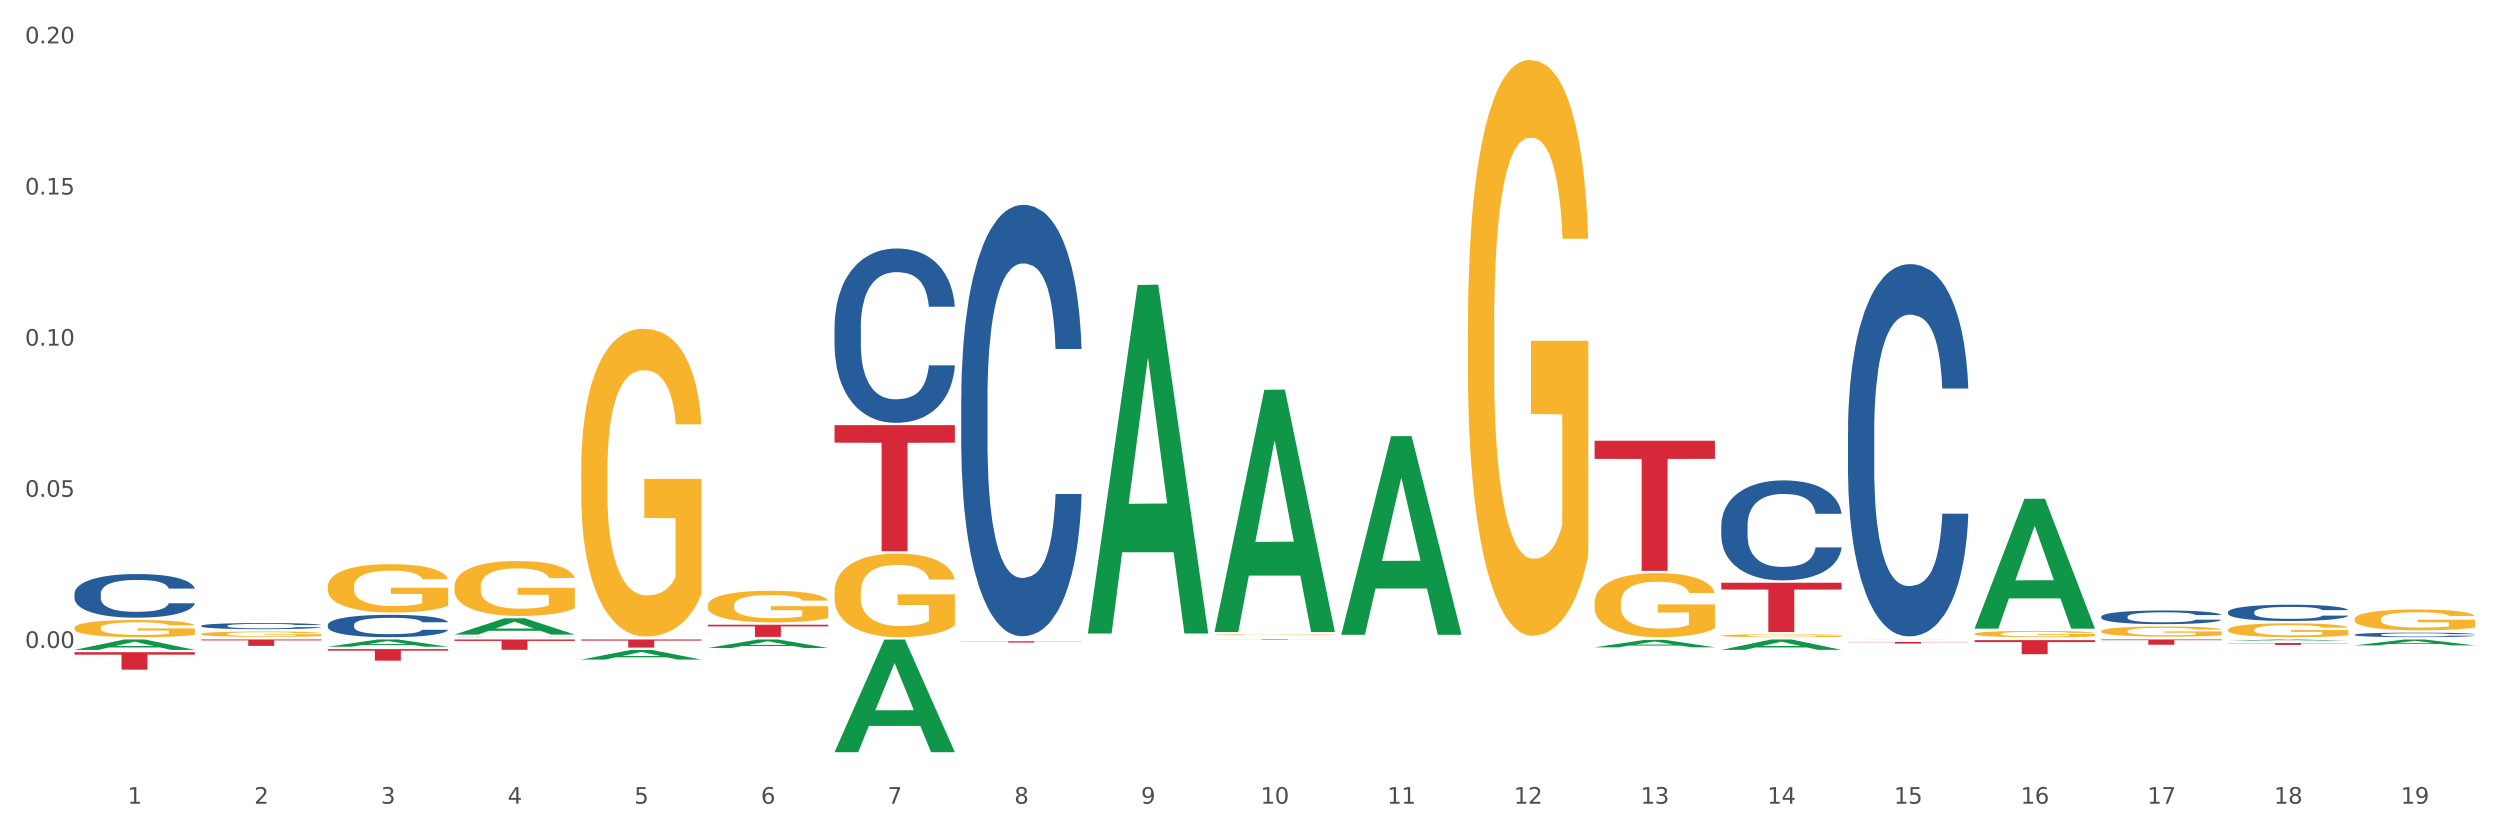 <?xml version="1.0" encoding="utf-8" standalone="no"?>
<!DOCTYPE svg PUBLIC "-//W3C//DTD SVG 1.1//EN"
  "http://www.w3.org/Graphics/SVG/1.1/DTD/svg11.dtd">
<svg xmlns:xlink="http://www.w3.org/1999/xlink" width="1080pt" height="360pt" viewBox="0 0 1080 360" xmlns="http://www.w3.org/2000/svg" version="1.1">
 <rect x="0" y="0" width="1080" height="360" fill="#333333" stroke="none"/>
 <defs>
  <style type="text/css">*{stroke-linejoin: round; stroke-linecap: butt}</style>
 </defs>
 <g id="figure_1">
  <g id="patch_1">
   <path d="M 0 360 
L 1080 360 
L 1080 0 
L 0 0 
z
" style="fill: #ffffff; stroke: #ffffff; stroke-linejoin: miter"/>
  </g>
  <g id="axes_1">
   <g id="matplotlib.axis_1">
    <g id="xtick_1">
     <g id="text_1">
      <!-- 1 -->
      <g style="fill: #4d4d4d" transform="translate(55.115 347.204) scale(0.096 -0.096)">
       <defs>
        <path id="DejaVuSans-31" d="M 794 531 
L 1825 531 
L 1825 4091 
L 703 3866 
L 703 4441 
L 1819 4666 
L 2450 4666 
L 2450 531 
L 3481 531 
L 3481 0 
L 794 0 
L 794 531 
z
" transform="scale(0.016)"/>
       </defs>
       <use xlink:href="#DejaVuSans-31"/>
      </g>
     </g>
    </g>
    <g id="xtick_2">
     <g id="text_2">
      <!-- 2 -->
      <g style="fill: #4d4d4d" transform="translate(109.839 347.204) scale(0.096 -0.096)">
       <defs>
        <path id="DejaVuSans-32" d="M 1228 531 
L 3431 531 
L 3431 0 
L 469 0 
L 469 531 
Q 828 903 1448 1529 
Q 2069 2156 2228 2338 
Q 2531 2678 2651 2914 
Q 2772 3150 2772 3378 
Q 2772 3750 2511 3984 
Q 2250 4219 1831 4219 
Q 1534 4219 1204 4116 
Q 875 4013 500 3803 
L 500 4441 
Q 881 4594 1212 4672 
Q 1544 4750 1819 4750 
Q 2544 4750 2975 4387 
Q 3406 4025 3406 3419 
Q 3406 3131 3298 2873 
Q 3191 2616 2906 2266 
Q 2828 2175 2409 1742 
Q 1991 1309 1228 531 
z
" transform="scale(0.016)"/>
       </defs>
       <use xlink:href="#DejaVuSans-32"/>
      </g>
     </g>
    </g>
    <g id="xtick_3">
     <g id="text_3">
      <!-- 3 -->
      <g style="fill: #4d4d4d" transform="translate(164.564 347.204) scale(0.096 -0.096)">
       <defs>
        <path id="DejaVuSans-33" d="M 2597 2516 
Q 3050 2419 3304 2112 
Q 3559 1806 3559 1356 
Q 3559 666 3084 287 
Q 2609 -91 1734 -91 
Q 1441 -91 1130 -33 
Q 819 25 488 141 
L 488 750 
Q 750 597 1062 519 
Q 1375 441 1716 441 
Q 2309 441 2620 675 
Q 2931 909 2931 1356 
Q 2931 1769 2642 2001 
Q 2353 2234 1838 2234 
L 1294 2234 
L 1294 2753 
L 1863 2753 
Q 2328 2753 2575 2939 
Q 2822 3125 2822 3475 
Q 2822 3834 2567 4026 
Q 2313 4219 1838 4219 
Q 1578 4219 1281 4162 
Q 984 4106 628 3988 
L 628 4550 
Q 988 4650 1302 4700 
Q 1616 4750 1894 4750 
Q 2613 4750 3031 4423 
Q 3450 4097 3450 3541 
Q 3450 3153 3228 2886 
Q 3006 2619 2597 2516 
z
" transform="scale(0.016)"/>
       </defs>
       <use xlink:href="#DejaVuSans-33"/>
      </g>
     </g>
    </g>
    <g id="xtick_4">
     <g id="text_4">
      <!-- 4 -->
      <g style="fill: #4d4d4d" transform="translate(219.288 347.204) scale(0.096 -0.096)">
       <defs>
        <path id="DejaVuSans-34" d="M 2419 4116 
L 825 1625 
L 2419 1625 
L 2419 4116 
z
M 2253 4666 
L 3047 4666 
L 3047 1625 
L 3713 1625 
L 3713 1100 
L 3047 1100 
L 3047 0 
L 2419 0 
L 2419 1100 
L 313 1100 
L 313 1709 
L 2253 4666 
z
" transform="scale(0.016)"/>
       </defs>
       <use xlink:href="#DejaVuSans-34"/>
      </g>
     </g>
    </g>
    <g id="xtick_5">
     <g id="text_5">
      <!-- 5 -->
      <g style="fill: #4d4d4d" transform="translate(274.012 347.204) scale(0.096 -0.096)">
       <defs>
        <path id="DejaVuSans-35" d="M 691 4666 
L 3169 4666 
L 3169 4134 
L 1269 4134 
L 1269 2991 
Q 1406 3038 1543 3061 
Q 1681 3084 1819 3084 
Q 2600 3084 3056 2656 
Q 3513 2228 3513 1497 
Q 3513 744 3044 326 
Q 2575 -91 1722 -91 
Q 1428 -91 1123 -41 
Q 819 9 494 109 
L 494 744 
Q 775 591 1075 516 
Q 1375 441 1709 441 
Q 2250 441 2565 725 
Q 2881 1009 2881 1497 
Q 2881 1984 2565 2268 
Q 2250 2553 1709 2553 
Q 1456 2553 1204 2497 
Q 953 2441 691 2322 
L 691 4666 
z
" transform="scale(0.016)"/>
       </defs>
       <use xlink:href="#DejaVuSans-35"/>
      </g>
     </g>
    </g>
    <g id="xtick_6">
     <g id="text_6">
      <!-- 6 -->
      <g style="fill: #4d4d4d" transform="translate(328.736 347.204) scale(0.096 -0.096)">
       <defs>
        <path id="DejaVuSans-36" d="M 2113 2584 
Q 1688 2584 1439 2293 
Q 1191 2003 1191 1497 
Q 1191 994 1439 701 
Q 1688 409 2113 409 
Q 2538 409 2786 701 
Q 3034 994 3034 1497 
Q 3034 2003 2786 2293 
Q 2538 2584 2113 2584 
z
M 3366 4563 
L 3366 3988 
Q 3128 4100 2886 4159 
Q 2644 4219 2406 4219 
Q 1781 4219 1451 3797 
Q 1122 3375 1075 2522 
Q 1259 2794 1537 2939 
Q 1816 3084 2150 3084 
Q 2853 3084 3261 2657 
Q 3669 2231 3669 1497 
Q 3669 778 3244 343 
Q 2819 -91 2113 -91 
Q 1303 -91 875 529 
Q 447 1150 447 2328 
Q 447 3434 972 4092 
Q 1497 4750 2381 4750 
Q 2619 4750 2861 4703 
Q 3103 4656 3366 4563 
z
" transform="scale(0.016)"/>
       </defs>
       <use xlink:href="#DejaVuSans-36"/>
      </g>
     </g>
    </g>
    <g id="xtick_7">
     <g id="text_7">
      <!-- 7 -->
      <g style="fill: #4d4d4d" transform="translate(383.461 347.204) scale(0.096 -0.096)">
       <defs>
        <path id="DejaVuSans-37" d="M 525 4666 
L 3525 4666 
L 3525 4397 
L 1831 0 
L 1172 0 
L 2766 4134 
L 525 4134 
L 525 4666 
z
" transform="scale(0.016)"/>
       </defs>
       <use xlink:href="#DejaVuSans-37"/>
      </g>
     </g>
    </g>
    <g id="xtick_8">
     <g id="text_8">
      <!-- 8 -->
      <g style="fill: #4d4d4d" transform="translate(438.185 347.204) scale(0.096 -0.096)">
       <defs>
        <path id="DejaVuSans-38" d="M 2034 2216 
Q 1584 2216 1326 1975 
Q 1069 1734 1069 1313 
Q 1069 891 1326 650 
Q 1584 409 2034 409 
Q 2484 409 2743 651 
Q 3003 894 3003 1313 
Q 3003 1734 2745 1975 
Q 2488 2216 2034 2216 
z
M 1403 2484 
Q 997 2584 770 2862 
Q 544 3141 544 3541 
Q 544 4100 942 4425 
Q 1341 4750 2034 4750 
Q 2731 4750 3128 4425 
Q 3525 4100 3525 3541 
Q 3525 3141 3298 2862 
Q 3072 2584 2669 2484 
Q 3125 2378 3379 2068 
Q 3634 1759 3634 1313 
Q 3634 634 3220 271 
Q 2806 -91 2034 -91 
Q 1263 -91 848 271 
Q 434 634 434 1313 
Q 434 1759 690 2068 
Q 947 2378 1403 2484 
z
M 1172 3481 
Q 1172 3119 1398 2916 
Q 1625 2713 2034 2713 
Q 2441 2713 2670 2916 
Q 2900 3119 2900 3481 
Q 2900 3844 2670 4047 
Q 2441 4250 2034 4250 
Q 1625 4250 1398 4047 
Q 1172 3844 1172 3481 
z
" transform="scale(0.016)"/>
       </defs>
       <use xlink:href="#DejaVuSans-38"/>
      </g>
     </g>
    </g>
    <g id="xtick_9">
     <g id="text_9">
      <!-- 9 -->
      <g style="fill: #4d4d4d" transform="translate(492.909 347.204) scale(0.096 -0.096)">
       <defs>
        <path id="DejaVuSans-39" d="M 703 97 
L 703 672 
Q 941 559 1184 500 
Q 1428 441 1663 441 
Q 2288 441 2617 861 
Q 2947 1281 2994 2138 
Q 2813 1869 2534 1725 
Q 2256 1581 1919 1581 
Q 1219 1581 811 2004 
Q 403 2428 403 3163 
Q 403 3881 828 4315 
Q 1253 4750 1959 4750 
Q 2769 4750 3195 4129 
Q 3622 3509 3622 2328 
Q 3622 1225 3098 567 
Q 2575 -91 1691 -91 
Q 1453 -91 1209 -44 
Q 966 3 703 97 
z
M 1959 2075 
Q 2384 2075 2632 2365 
Q 2881 2656 2881 3163 
Q 2881 3666 2632 3958 
Q 2384 4250 1959 4250 
Q 1534 4250 1286 3958 
Q 1038 3666 1038 3163 
Q 1038 2656 1286 2365 
Q 1534 2075 1959 2075 
z
" transform="scale(0.016)"/>
       </defs>
       <use xlink:href="#DejaVuSans-39"/>
      </g>
     </g>
    </g>
    <g id="xtick_10">
     <g id="text_10">
      <!-- 10 -->
      <g style="fill: #4d4d4d" transform="translate(544.58 347.204) scale(0.096 -0.096)">
       <defs>
        <path id="DejaVuSans-30" d="M 2034 4250 
Q 1547 4250 1301 3770 
Q 1056 3291 1056 2328 
Q 1056 1369 1301 889 
Q 1547 409 2034 409 
Q 2525 409 2770 889 
Q 3016 1369 3016 2328 
Q 3016 3291 2770 3770 
Q 2525 4250 2034 4250 
z
M 2034 4750 
Q 2819 4750 3233 4129 
Q 3647 3509 3647 2328 
Q 3647 1150 3233 529 
Q 2819 -91 2034 -91 
Q 1250 -91 836 529 
Q 422 1150 422 2328 
Q 422 3509 836 4129 
Q 1250 4750 2034 4750 
z
" transform="scale(0.016)"/>
       </defs>
       <use xlink:href="#DejaVuSans-31"/>
       <use xlink:href="#DejaVuSans-30" transform="translate(63.623 0)"/>
      </g>
     </g>
    </g>
    <g id="xtick_11">
     <g id="text_11">
      <!-- 11 -->
      <g style="fill: #4d4d4d" transform="translate(599.304 347.204) scale(0.096 -0.096)">
       <use xlink:href="#DejaVuSans-31"/>
       <use xlink:href="#DejaVuSans-31" transform="translate(63.623 0)"/>
      </g>
     </g>
    </g>
    <g id="xtick_12">
     <g id="text_12">
      <!-- 12 -->
      <g style="fill: #4d4d4d" transform="translate(654.028 347.204) scale(0.096 -0.096)">
       <use xlink:href="#DejaVuSans-31"/>
       <use xlink:href="#DejaVuSans-32" transform="translate(63.623 0)"/>
      </g>
     </g>
    </g>
    <g id="xtick_13">
     <g id="text_13">
      <!-- 13 -->
      <g style="fill: #4d4d4d" transform="translate(708.752 347.204) scale(0.096 -0.096)">
       <use xlink:href="#DejaVuSans-31"/>
       <use xlink:href="#DejaVuSans-33" transform="translate(63.623 0)"/>
      </g>
     </g>
    </g>
    <g id="xtick_14">
     <g id="text_14">
      <!-- 14 -->
      <g style="fill: #4d4d4d" transform="translate(763.477 347.204) scale(0.096 -0.096)">
       <use xlink:href="#DejaVuSans-31"/>
       <use xlink:href="#DejaVuSans-34" transform="translate(63.623 0)"/>
      </g>
     </g>
    </g>
    <g id="xtick_15">
     <g id="text_15">
      <!-- 15 -->
      <g style="fill: #4d4d4d" transform="translate(818.201 347.204) scale(0.096 -0.096)">
       <use xlink:href="#DejaVuSans-31"/>
       <use xlink:href="#DejaVuSans-35" transform="translate(63.623 0)"/>
      </g>
     </g>
    </g>
    <g id="xtick_16">
     <g id="text_16">
      <!-- 16 -->
      <g style="fill: #4d4d4d" transform="translate(872.925 347.204) scale(0.096 -0.096)">
       <use xlink:href="#DejaVuSans-31"/>
       <use xlink:href="#DejaVuSans-36" transform="translate(63.623 0)"/>
      </g>
     </g>
    </g>
    <g id="xtick_17">
     <g id="text_17">
      <!-- 17 -->
      <g style="fill: #4d4d4d" transform="translate(927.649 347.204) scale(0.096 -0.096)">
       <use xlink:href="#DejaVuSans-31"/>
       <use xlink:href="#DejaVuSans-37" transform="translate(63.623 0)"/>
      </g>
     </g>
    </g>
    <g id="xtick_18">
     <g id="text_18">
      <!-- 18 -->
      <g style="fill: #4d4d4d" transform="translate(982.374 347.204) scale(0.096 -0.096)">
       <use xlink:href="#DejaVuSans-31"/>
       <use xlink:href="#DejaVuSans-38" transform="translate(63.623 0)"/>
      </g>
     </g>
    </g>
    <g id="xtick_19">
     <g id="text_19">
      <!-- 19 -->
      <g style="fill: #4d4d4d" transform="translate(1037.098 347.204) scale(0.096 -0.096)">
       <use xlink:href="#DejaVuSans-31"/>
       <use xlink:href="#DejaVuSans-39" transform="translate(63.623 0)"/>
      </g>
     </g>
    </g>
    <g id="xtick_20"/>
    <g id="xtick_21"/>
    <g id="xtick_22"/>
    <g id="xtick_23"/>
    <g id="xtick_24"/>
    <g id="xtick_25"/>
    <g id="xtick_26"/>
    <g id="xtick_27"/>
    <g id="xtick_28"/>
    <g id="xtick_29"/>
    <g id="xtick_30"/>
    <g id="xtick_31"/>
    <g id="xtick_32"/>
    <g id="xtick_33"/>
    <g id="xtick_34"/>
    <g id="xtick_35"/>
    <g id="xtick_36"/>
    <g id="xtick_37"/>
   </g>
   <g id="matplotlib.axis_2">
    <g id="ytick_1">
     <g id="text_20">
      <!-- 0.00 -->
      <g style="fill: #4d4d4d" transform="translate(10.8 279.907) scale(0.096 -0.096)">
       <defs>
        <path id="DejaVuSans-2e" d="M 684 794 
L 1344 794 
L 1344 0 
L 684 0 
L 684 794 
z
" transform="scale(0.016)"/>
       </defs>
       <use xlink:href="#DejaVuSans-30"/>
       <use xlink:href="#DejaVuSans-2e" transform="translate(63.623 0)"/>
       <use xlink:href="#DejaVuSans-30" transform="translate(95.41 0)"/>
       <use xlink:href="#DejaVuSans-30" transform="translate(159.033 0)"/>
      </g>
     </g>
    </g>
    <g id="ytick_2">
     <g id="text_21">
      <!-- 0.05 -->
      <g style="fill: #4d4d4d" transform="translate(10.8 214.619) scale(0.096 -0.096)">
       <use xlink:href="#DejaVuSans-30"/>
       <use xlink:href="#DejaVuSans-2e" transform="translate(63.623 0)"/>
       <use xlink:href="#DejaVuSans-30" transform="translate(95.41 0)"/>
       <use xlink:href="#DejaVuSans-35" transform="translate(159.033 0)"/>
      </g>
     </g>
    </g>
    <g id="ytick_3">
     <g id="text_22">
      <!-- 0.10 -->
      <g style="fill: #4d4d4d" transform="translate(10.8 149.33) scale(0.096 -0.096)">
       <use xlink:href="#DejaVuSans-30"/>
       <use xlink:href="#DejaVuSans-2e" transform="translate(63.623 0)"/>
       <use xlink:href="#DejaVuSans-31" transform="translate(95.41 0)"/>
       <use xlink:href="#DejaVuSans-30" transform="translate(159.033 0)"/>
      </g>
     </g>
    </g>
    <g id="ytick_4">
     <g id="text_23">
      <!-- 0.15 -->
      <g style="fill: #4d4d4d" transform="translate(10.8 84.042) scale(0.096 -0.096)">
       <use xlink:href="#DejaVuSans-30"/>
       <use xlink:href="#DejaVuSans-2e" transform="translate(63.623 0)"/>
       <use xlink:href="#DejaVuSans-31" transform="translate(95.41 0)"/>
       <use xlink:href="#DejaVuSans-35" transform="translate(159.033 0)"/>
      </g>
     </g>
    </g>
    <g id="ytick_5">
     <g id="text_24">
      <!-- 0.20 -->
      <g style="fill: #4d4d4d" transform="translate(10.8 18.753) scale(0.096 -0.096)">
       <use xlink:href="#DejaVuSans-30"/>
       <use xlink:href="#DejaVuSans-2e" transform="translate(63.623 0)"/>
       <use xlink:href="#DejaVuSans-32" transform="translate(95.41 0)"/>
       <use xlink:href="#DejaVuSans-30" transform="translate(159.033 0)"/>
      </g>
     </g>
    </g>
    <g id="ytick_6"/>
    <g id="ytick_7"/>
    <g id="ytick_8"/>
    <g id="ytick_9"/>
    <g id="ytick_10"/>
   </g>
   <g id="PolyCollection_1">
    <path d="M 360.521 183.668 
L 412.509 183.668 
L 412.509 191.24 
L 392.058 191.291 
L 392.058 238.154 
L 380.848 238.154 
L 380.848 191.291 
L 360.521 191.24 
L 360.521 183.72 
L 360.521 183.668 
z
" clip-path="url(#pdfee2b3c3f)" style="fill: #d62839"/>
    <path d="M 415.245 277.024 
L 467.233 277.024 
L 467.233 277.103 
L 446.783 277.104 
L 446.783 277.593 
L 435.572 277.593 
L 435.572 277.104 
L 415.245 277.103 
L 415.245 277.025 
L 415.245 277.024 
z
" clip-path="url(#pdfee2b3c3f)" style="fill: #d62839"/>
    <path d="M 688.866 260.384 
L 688.928 260.359 
L 688.928 259.45 
L 689.05 258.667 
L 689.664 256.773 
L 690.585 255.208 
L 691.26 254.374 
L 691.935 253.692 
L 692.733 253.011 
L 693.715 252.303 
L 695.495 251.268 
L 696.6 250.738 
L 697.95 250.182 
L 700.406 249.374 
L 702.186 248.92 
L 704.027 248.541 
L 707.034 248.086 
L 708.999 247.884 
L 711.086 247.733 
L 713.602 247.632 
L 715.505 247.606 
L 719.679 247.682 
L 723.239 247.909 
L 724.957 248.086 
L 727.167 248.389 
L 728.333 248.591 
L 730.236 248.995 
L 732.2 249.526 
L 733.55 249.98 
L 735.576 250.839 
L 737.11 251.697 
L 738.522 252.758 
L 739.258 253.49 
L 739.811 254.172 
L 740.302 254.955 
L 740.793 256.192 
L 729.745 256.192 
L 729.315 255.309 
L 728.64 254.475 
L 727.658 253.667 
L 726.799 253.162 
L 725.325 252.531 
L 723.975 252.127 
L 722.563 251.824 
L 720.845 251.571 
L 719.494 251.445 
L 717.592 251.344 
L 713.848 251.369 
L 711.331 251.571 
L 709.612 251.824 
L 708.508 252.051 
L 707.526 252.303 
L 706.421 252.657 
L 705.132 253.187 
L 704.211 253.667 
L 703.29 254.273 
L 702.554 254.879 
L 701.879 255.586 
L 701.326 256.344 
L 700.897 257.127 
L 700.528 258.086 
L 700.221 259.677 
L 700.221 263.137 
L 700.344 263.92 
L 700.651 264.955 
L 701.019 265.738 
L 701.633 266.673 
L 702.186 267.304 
L 703.229 268.213 
L 704.395 268.971 
L 705.316 269.45 
L 706.237 269.854 
L 707.832 270.41 
L 709.612 270.865 
L 711.147 271.142 
L 713.234 271.395 
L 714.645 271.496 
L 715.873 271.546 
L 718.881 271.546 
L 721.029 271.471 
L 723.423 271.294 
L 725.264 271.067 
L 726.799 270.789 
L 728.517 270.334 
L 729.622 269.905 
L 729.622 264.627 
L 716.119 264.602 
L 716.119 261.092 
L 740.854 261.092 
L 740.854 271.395 
L 739.811 271.925 
L 738.645 272.405 
L 737.417 272.834 
L 735.576 273.365 
L 733.366 273.87 
L 731.402 274.223 
L 729.315 274.526 
L 726.86 274.804 
L 723.668 275.057 
L 721.704 275.158 
L 719.249 275.233 
L 716.364 275.259 
L 713.848 275.208 
L 711.392 275.082 
L 708.814 274.855 
L 706.298 274.526 
L 704.395 274.198 
L 702.492 273.794 
L 700.467 273.264 
L 698.871 272.759 
L 697.643 272.304 
L 696.293 271.723 
L 694.82 270.966 
L 693.715 270.284 
L 692.733 269.577 
L 691.69 268.668 
L 690.953 267.885 
L 690.217 266.9 
L 689.787 266.167 
L 689.296 265.031 
L 688.928 263.44 
L 688.866 260.384 
z
" clip-path="url(#pdfee2b3c3f)" style="fill: #f7b32b"/>
    <path d="M 743.591 274.597 
L 743.652 274.596 
L 743.652 274.556 
L 743.775 274.521 
L 744.388 274.436 
L 745.309 274.367 
L 745.984 274.33 
L 746.66 274.299 
L 747.457 274.269 
L 748.44 274.238 
L 750.22 274.192 
L 751.324 274.168 
L 752.675 274.143 
L 755.13 274.107 
L 756.91 274.087 
L 758.751 274.07 
L 761.759 274.05 
L 763.723 274.041 
L 765.81 274.034 
L 768.326 274.03 
L 770.229 274.029 
L 774.403 274.032 
L 777.963 274.042 
L 779.681 274.05 
L 781.891 274.064 
L 783.057 274.073 
L 784.96 274.091 
L 786.924 274.114 
L 788.275 274.134 
L 790.3 274.173 
L 791.835 274.211 
L 793.246 274.258 
L 793.983 274.29 
L 794.535 274.321 
L 795.026 274.356 
L 795.517 274.411 
L 784.469 274.411 
L 784.039 274.371 
L 783.364 274.334 
L 782.382 274.298 
L 781.523 274.276 
L 780.05 274.248 
L 778.699 274.23 
L 777.288 274.216 
L 775.569 274.205 
L 774.219 274.199 
L 772.316 274.195 
L 768.572 274.196 
L 766.055 274.205 
L 764.337 274.216 
L 763.232 274.226 
L 762.25 274.238 
L 761.145 274.253 
L 759.856 274.277 
L 758.935 274.298 
L 758.015 274.325 
L 757.278 274.352 
L 756.603 274.384 
L 756.051 274.417 
L 755.621 274.452 
L 755.253 274.495 
L 754.946 274.566 
L 754.946 274.72 
L 755.068 274.754 
L 755.375 274.8 
L 755.744 274.835 
L 756.357 274.877 
L 756.91 274.905 
L 757.953 274.945 
L 759.119 274.979 
L 760.04 275 
L 760.961 275.018 
L 762.557 275.043 
L 764.337 275.063 
L 765.871 275.076 
L 767.958 275.087 
L 769.37 275.091 
L 770.597 275.094 
L 773.605 275.094 
L 775.753 275.09 
L 778.147 275.082 
L 779.988 275.072 
L 781.523 275.06 
L 783.241 275.04 
L 784.346 275.021 
L 784.346 274.786 
L 770.843 274.785 
L 770.843 274.629 
L 795.579 274.629 
L 795.579 275.087 
L 794.535 275.11 
L 793.369 275.132 
L 792.141 275.151 
L 790.3 275.174 
L 788.09 275.197 
L 786.126 275.213 
L 784.039 275.226 
L 781.584 275.238 
L 778.392 275.25 
L 776.428 275.254 
L 773.973 275.258 
L 771.088 275.259 
L 768.572 275.256 
L 766.117 275.251 
L 763.539 275.241 
L 761.022 275.226 
L 759.119 275.211 
L 757.217 275.193 
L 755.191 275.17 
L 753.595 275.147 
L 752.368 275.127 
L 751.017 275.101 
L 749.544 275.068 
L 748.44 275.037 
L 747.457 275.006 
L 746.414 274.965 
L 745.677 274.931 
L 744.941 274.887 
L 744.511 274.854 
L 744.02 274.804 
L 743.652 274.733 
L 743.591 274.597 
z
" clip-path="url(#pdfee2b3c3f)" style="fill: #f7b32b"/>
    <path d="M 853.039 273.815 
L 853.1 273.812 
L 853.1 273.724 
L 853.223 273.648 
L 853.837 273.464 
L 854.758 273.312 
L 855.433 273.231 
L 856.108 273.165 
L 856.906 273.099 
L 857.888 273.03 
L 859.668 272.93 
L 860.773 272.878 
L 862.123 272.824 
L 864.578 272.746 
L 866.358 272.701 
L 868.2 272.665 
L 871.207 272.621 
L 873.171 272.601 
L 875.258 272.586 
L 877.775 272.576 
L 879.678 272.574 
L 883.851 272.581 
L 887.411 272.603 
L 889.13 272.621 
L 891.34 272.65 
L 892.506 272.67 
L 894.409 272.709 
L 896.373 272.76 
L 897.723 272.804 
L 899.749 272.888 
L 901.283 272.971 
L 902.695 273.074 
L 903.431 273.145 
L 903.984 273.211 
L 904.475 273.287 
L 904.966 273.408 
L 893.918 273.408 
L 893.488 273.322 
L 892.813 273.241 
L 891.831 273.162 
L 890.971 273.113 
L 889.498 273.052 
L 888.148 273.013 
L 886.736 272.983 
L 885.018 272.959 
L 883.667 272.947 
L 881.765 272.937 
L 878.02 272.939 
L 875.504 272.959 
L 873.785 272.983 
L 872.68 273.006 
L 871.698 273.03 
L 870.594 273.064 
L 869.305 273.116 
L 868.384 273.162 
L 867.463 273.221 
L 866.727 273.28 
L 866.051 273.349 
L 865.499 273.422 
L 865.069 273.498 
L 864.701 273.591 
L 864.394 273.746 
L 864.394 274.082 
L 864.517 274.158 
L 864.824 274.258 
L 865.192 274.334 
L 865.806 274.425 
L 866.358 274.486 
L 867.402 274.575 
L 868.568 274.648 
L 869.489 274.695 
L 870.409 274.734 
L 872.005 274.788 
L 873.785 274.832 
L 875.32 274.859 
L 877.407 274.884 
L 878.818 274.893 
L 880.046 274.898 
L 883.053 274.898 
L 885.202 274.891 
L 887.596 274.874 
L 889.437 274.852 
L 890.971 274.825 
L 892.69 274.781 
L 893.795 274.739 
L 893.795 274.226 
L 880.291 274.224 
L 880.291 273.883 
L 905.027 273.883 
L 905.027 274.884 
L 903.984 274.935 
L 902.818 274.982 
L 901.59 275.023 
L 899.749 275.075 
L 897.539 275.124 
L 895.575 275.158 
L 893.488 275.188 
L 891.033 275.215 
L 887.841 275.239 
L 885.877 275.249 
L 883.422 275.256 
L 880.537 275.259 
L 878.02 275.254 
L 875.565 275.241 
L 872.987 275.219 
L 870.471 275.188 
L 868.568 275.156 
L 866.665 275.116 
L 864.64 275.065 
L 863.044 275.016 
L 861.816 274.972 
L 860.466 274.915 
L 858.993 274.842 
L 857.888 274.776 
L 856.906 274.707 
L 855.863 274.619 
L 855.126 274.543 
L 854.389 274.447 
L 853.96 274.376 
L 853.469 274.266 
L 853.1 274.111 
L 853.039 273.815 
z
" clip-path="url(#pdfee2b3c3f)" style="fill: #f7b32b"/>
    <path d="M 634.142 140.847 
L 634.203 140.62 
L 634.203 132.44 
L 634.326 125.396 
L 634.94 108.355 
L 635.861 94.267 
L 636.536 86.769 
L 637.211 80.634 
L 638.009 74.499 
L 638.991 68.137 
L 640.771 58.821 
L 641.876 54.049 
L 643.226 49.051 
L 645.681 41.78 
L 647.461 37.69 
L 649.303 34.281 
L 652.31 30.192 
L 654.274 28.374 
L 656.361 27.01 
L 658.878 26.102 
L 660.781 25.874 
L 664.954 26.556 
L 668.514 28.601 
L 670.233 30.192 
L 672.443 32.918 
L 673.609 34.736 
L 675.512 38.371 
L 677.476 43.143 
L 678.826 47.233 
L 680.851 54.958 
L 682.386 62.684 
L 683.798 72.227 
L 684.534 78.816 
L 685.087 84.951 
L 685.578 91.995 
L 686.069 103.129 
L 675.02 103.129 
L 674.591 95.176 
L 673.916 87.678 
L 672.934 80.407 
L 672.074 75.862 
L 670.601 70.182 
L 669.251 66.547 
L 667.839 63.82 
L 666.121 61.548 
L 664.77 60.412 
L 662.867 59.503 
L 659.123 59.73 
L 656.607 61.548 
L 654.888 63.82 
L 653.783 65.865 
L 652.801 68.137 
L 651.696 71.318 
L 650.407 76.09 
L 649.487 80.407 
L 648.566 85.86 
L 647.83 91.313 
L 647.154 97.675 
L 646.602 104.492 
L 646.172 111.536 
L 645.804 120.17 
L 645.497 134.485 
L 645.497 165.614 
L 645.62 172.658 
L 645.927 181.974 
L 646.295 189.017 
L 646.909 197.424 
L 647.461 203.105 
L 648.505 211.285 
L 649.671 218.101 
L 650.592 222.419 
L 651.512 226.054 
L 653.108 231.053 
L 654.888 235.143 
L 656.423 237.642 
L 658.51 239.914 
L 659.921 240.823 
L 661.149 241.278 
L 664.156 241.278 
L 666.305 240.596 
L 668.698 239.006 
L 670.54 236.961 
L 672.074 234.461 
L 673.793 230.371 
L 674.898 226.508 
L 674.898 179.02 
L 661.394 178.793 
L 661.394 147.209 
L 686.13 147.209 
L 686.13 239.914 
L 685.087 244.686 
L 683.92 249.003 
L 682.693 252.866 
L 680.851 257.637 
L 678.642 262.182 
L 676.678 265.363 
L 674.591 268.09 
L 672.136 270.589 
L 668.944 272.861 
L 666.98 273.77 
L 664.525 274.452 
L 661.64 274.679 
L 659.123 274.224 
L 656.668 273.088 
L 654.09 271.043 
L 651.574 268.09 
L 649.671 265.136 
L 647.768 261.5 
L 645.743 256.729 
L 644.147 252.184 
L 642.919 248.094 
L 641.569 242.868 
L 640.096 236.052 
L 638.991 229.917 
L 638.009 223.555 
L 636.965 215.375 
L 636.229 208.331 
L 635.492 199.469 
L 635.063 192.88 
L 634.572 182.655 
L 634.203 168.34 
L 634.142 140.847 
z
" clip-path="url(#pdfee2b3c3f)" style="fill: #f7b32b"/>
    <path d="M 305.796 279.939 
L 305.85 279.935 
L 327.288 276.264 
L 336.185 276.26 
L 357.784 279.946 
L 347.494 279.946 
L 342.831 279.088 
L 320.696 279.088 
L 320.535 279.101 
L 316.033 279.946 
L 305.796 279.946 
L 305.796 279.939 
L 323.483 278.575 
L 340.044 278.572 
L 331.844 277.046 
L 331.737 277.039 
L 331.63 277.049 
L 323.429 278.572 
L 323.483 278.575 
L 305.796 279.939 
z
" clip-path="url(#pdfee2b3c3f)" style="fill: #109648"/>
    <path d="M 251.072 284.949 
L 251.126 284.945 
L 272.564 280.763 
L 281.461 280.759 
L 303.06 284.957 
L 292.77 284.957 
L 288.107 283.979 
L 265.972 283.979 
L 265.811 283.995 
L 261.309 284.957 
L 251.072 284.957 
L 251.072 284.949 
L 268.759 283.396 
L 285.32 283.392 
L 277.12 281.654 
L 277.013 281.646 
L 276.905 281.658 
L 268.705 283.392 
L 268.759 283.396 
L 251.072 284.949 
z
" clip-path="url(#pdfee2b3c3f)" style="fill: #109648"/>
    <path d="M 360.521 255.839 
L 360.582 255.806 
L 360.582 254.619 
L 360.705 253.597 
L 361.319 251.124 
L 362.239 249.079 
L 362.914 247.991 
L 363.59 247.101 
L 364.388 246.211 
L 365.37 245.288 
L 367.15 243.936 
L 368.254 243.244 
L 369.605 242.518 
L 372.06 241.463 
L 373.84 240.87 
L 375.681 240.375 
L 378.689 239.782 
L 380.653 239.518 
L 382.74 239.32 
L 385.256 239.188 
L 387.159 239.155 
L 391.333 239.254 
L 394.893 239.551 
L 396.612 239.782 
L 398.821 240.177 
L 399.987 240.441 
L 401.89 240.969 
L 403.854 241.661 
L 405.205 242.254 
L 407.23 243.375 
L 408.765 244.496 
L 410.176 245.881 
L 410.913 246.837 
L 411.465 247.728 
L 411.956 248.75 
L 412.447 250.365 
L 401.399 250.365 
L 400.969 249.211 
L 400.294 248.123 
L 399.312 247.068 
L 398.453 246.409 
L 396.98 245.584 
L 395.629 245.057 
L 394.218 244.661 
L 392.499 244.332 
L 391.149 244.167 
L 389.246 244.035 
L 385.502 244.068 
L 382.985 244.332 
L 381.267 244.661 
L 380.162 244.958 
L 379.18 245.288 
L 378.075 245.749 
L 376.786 246.442 
L 375.865 247.068 
L 374.945 247.86 
L 374.208 248.651 
L 373.533 249.574 
L 372.981 250.563 
L 372.551 251.585 
L 372.183 252.838 
L 371.876 254.915 
L 371.876 259.432 
L 371.999 260.455 
L 372.305 261.806 
L 372.674 262.828 
L 373.287 264.048 
L 373.84 264.873 
L 374.883 266.06 
L 376.05 267.049 
L 376.97 267.675 
L 377.891 268.203 
L 379.487 268.928 
L 381.267 269.522 
L 382.801 269.884 
L 384.888 270.214 
L 386.3 270.346 
L 387.527 270.412 
L 390.535 270.412 
L 392.683 270.313 
L 395.077 270.082 
L 396.918 269.785 
L 398.453 269.423 
L 400.172 268.829 
L 401.276 268.269 
L 401.276 261.378 
L 387.773 261.345 
L 387.773 256.762 
L 412.509 256.762 
L 412.509 270.214 
L 411.465 270.906 
L 410.299 271.533 
L 409.071 272.093 
L 407.23 272.786 
L 405.02 273.445 
L 403.056 273.907 
L 400.969 274.302 
L 398.514 274.665 
L 395.323 274.995 
L 393.358 275.127 
L 390.903 275.226 
L 388.018 275.259 
L 385.502 275.193 
L 383.047 275.028 
L 380.469 274.731 
L 377.952 274.302 
L 376.05 273.874 
L 374.147 273.346 
L 372.121 272.654 
L 370.525 271.994 
L 369.298 271.401 
L 367.948 270.643 
L 366.474 269.654 
L 365.37 268.763 
L 364.388 267.84 
L 363.344 266.653 
L 362.608 265.631 
L 361.871 264.345 
L 361.441 263.389 
L 360.95 261.905 
L 360.582 259.828 
L 360.521 255.839 
z
" clip-path="url(#pdfee2b3c3f)" style="fill: #f7b32b"/>
    <path d="M 524.693 274.203 
L 524.755 274.203 
L 524.755 274.191 
L 524.878 274.18 
L 525.491 274.156 
L 526.412 274.135 
L 527.087 274.124 
L 527.762 274.115 
L 528.56 274.106 
L 529.542 274.097 
L 531.322 274.084 
L 532.427 274.077 
L 533.778 274.069 
L 536.233 274.059 
L 538.013 274.053 
L 539.854 274.048 
L 542.862 274.042 
L 544.826 274.039 
L 546.913 274.037 
L 549.429 274.036 
L 551.332 274.036 
L 555.506 274.037 
L 559.066 274.04 
L 560.784 274.042 
L 562.994 274.046 
L 564.16 274.049 
L 566.063 274.054 
L 568.027 274.061 
L 569.377 274.067 
L 571.403 274.078 
L 572.937 274.089 
L 574.349 274.103 
L 575.086 274.113 
L 575.638 274.122 
L 576.129 274.132 
L 576.62 274.148 
L 565.572 274.148 
L 565.142 274.136 
L 564.467 274.126 
L 563.485 274.115 
L 562.626 274.108 
L 561.153 274.1 
L 559.802 274.095 
L 558.391 274.091 
L 556.672 274.088 
L 555.322 274.086 
L 553.419 274.085 
L 549.675 274.085 
L 547.158 274.088 
L 545.44 274.091 
L 544.335 274.094 
L 543.353 274.097 
L 542.248 274.102 
L 540.959 274.109 
L 540.038 274.115 
L 539.118 274.123 
L 538.381 274.131 
L 537.706 274.14 
L 537.153 274.15 
L 536.724 274.16 
L 536.355 274.173 
L 536.049 274.194 
L 536.049 274.239 
L 536.171 274.249 
L 536.478 274.263 
L 536.847 274.273 
L 537.46 274.285 
L 538.013 274.293 
L 539.056 274.305 
L 540.222 274.315 
L 541.143 274.321 
L 542.064 274.327 
L 543.66 274.334 
L 545.44 274.34 
L 546.974 274.344 
L 549.061 274.347 
L 550.473 274.348 
L 551.7 274.349 
L 554.708 274.349 
L 556.856 274.348 
L 559.25 274.346 
L 561.091 274.343 
L 562.626 274.339 
L 564.344 274.333 
L 565.449 274.327 
L 565.449 274.258 
L 551.946 274.258 
L 551.946 274.212 
L 576.682 274.212 
L 576.682 274.347 
L 575.638 274.354 
L 574.472 274.36 
L 573.244 274.366 
L 571.403 274.373 
L 569.193 274.379 
L 567.229 274.384 
L 565.142 274.388 
L 562.687 274.392 
L 559.495 274.395 
L 557.531 274.396 
L 555.076 274.397 
L 552.191 274.397 
L 549.675 274.397 
L 547.22 274.395 
L 544.642 274.392 
L 542.125 274.388 
L 540.222 274.384 
L 538.32 274.378 
L 536.294 274.371 
L 534.698 274.365 
L 533.471 274.359 
L 532.12 274.351 
L 530.647 274.341 
L 529.542 274.332 
L 528.56 274.323 
L 527.517 274.311 
L 526.78 274.301 
L 526.044 274.288 
L 525.614 274.279 
L 525.123 274.264 
L 524.755 274.243 
L 524.693 274.203 
z
" clip-path="url(#pdfee2b3c3f)" style="fill: #f7b32b"/>
    <path d="M 305.796 261.533 
L 305.858 261.521 
L 305.858 261.072 
L 305.981 260.686 
L 306.594 259.752 
L 307.515 258.979 
L 308.19 258.568 
L 308.865 258.232 
L 309.663 257.895 
L 310.645 257.546 
L 312.425 257.035 
L 313.53 256.774 
L 314.88 256.5 
L 317.336 256.101 
L 319.116 255.877 
L 320.957 255.69 
L 323.965 255.465 
L 325.929 255.366 
L 328.016 255.291 
L 330.532 255.241 
L 332.435 255.229 
L 336.609 255.266 
L 340.169 255.378 
L 341.887 255.465 
L 344.097 255.615 
L 345.263 255.715 
L 347.166 255.914 
L 349.13 256.176 
L 350.48 256.4 
L 352.506 256.824 
L 354.04 257.247 
L 355.452 257.771 
L 356.189 258.132 
L 356.741 258.468 
L 357.232 258.855 
L 357.723 259.465 
L 346.675 259.465 
L 346.245 259.029 
L 345.57 258.618 
L 344.588 258.219 
L 343.729 257.97 
L 342.256 257.658 
L 340.905 257.459 
L 339.493 257.31 
L 337.775 257.185 
L 336.425 257.123 
L 334.522 257.073 
L 330.778 257.085 
L 328.261 257.185 
L 326.542 257.31 
L 325.438 257.422 
L 324.456 257.546 
L 323.351 257.721 
L 322.062 257.982 
L 321.141 258.219 
L 320.22 258.518 
L 319.484 258.817 
L 318.809 259.166 
L 318.256 259.54 
L 317.827 259.926 
L 317.458 260.4 
L 317.151 261.185 
L 317.151 262.892 
L 317.274 263.278 
L 317.581 263.789 
L 317.949 264.175 
L 318.563 264.636 
L 319.116 264.947 
L 320.159 265.396 
L 321.325 265.77 
L 322.246 266.007 
L 323.167 266.206 
L 324.762 266.48 
L 326.542 266.704 
L 328.077 266.841 
L 330.164 266.966 
L 331.576 267.016 
L 332.803 267.041 
L 335.811 267.041 
L 337.959 267.003 
L 340.353 266.916 
L 342.194 266.804 
L 343.729 266.667 
L 345.447 266.443 
L 346.552 266.231 
L 346.552 263.627 
L 333.049 263.614 
L 333.049 261.882 
L 357.784 261.882 
L 357.784 266.966 
L 356.741 267.228 
L 355.575 267.464 
L 354.347 267.676 
L 352.506 267.938 
L 350.296 268.187 
L 348.332 268.362 
L 346.245 268.511 
L 343.79 268.648 
L 340.598 268.773 
L 338.634 268.823 
L 336.179 268.86 
L 333.294 268.872 
L 330.778 268.847 
L 328.322 268.785 
L 325.745 268.673 
L 323.228 268.511 
L 321.325 268.349 
L 319.423 268.15 
L 317.397 267.888 
L 315.801 267.639 
L 314.574 267.415 
L 313.223 267.128 
L 311.75 266.754 
L 310.645 266.418 
L 309.663 266.069 
L 308.62 265.62 
L 307.883 265.234 
L 307.147 264.748 
L 306.717 264.387 
L 306.226 263.826 
L 305.858 263.041 
L 305.796 261.533 
z
" clip-path="url(#pdfee2b3c3f)" style="fill: #f7b32b"/>
    <path d="M 251.072 203.468 
L 251.133 203.347 
L 251.133 198.974 
L 251.256 195.209 
L 251.87 186.1 
L 252.791 178.569 
L 253.466 174.561 
L 254.141 171.282 
L 254.939 168.003 
L 255.921 164.602 
L 257.701 159.622 
L 258.806 157.072 
L 260.156 154.4 
L 262.611 150.513 
L 264.391 148.327 
L 266.233 146.505 
L 269.24 144.319 
L 271.204 143.347 
L 273.291 142.618 
L 275.808 142.132 
L 277.711 142.011 
L 281.884 142.375 
L 285.444 143.468 
L 287.163 144.319 
L 289.373 145.776 
L 290.539 146.748 
L 292.442 148.691 
L 294.406 151.242 
L 295.756 153.428 
L 297.782 157.557 
L 299.316 161.687 
L 300.728 166.788 
L 301.464 170.31 
L 302.017 173.59 
L 302.508 177.355 
L 302.999 183.306 
L 291.951 183.306 
L 291.521 179.055 
L 290.846 175.047 
L 289.864 171.161 
L 289.004 168.731 
L 287.531 165.695 
L 286.181 163.752 
L 284.769 162.294 
L 283.051 161.08 
L 281.7 160.472 
L 279.797 159.987 
L 276.053 160.108 
L 273.537 161.08 
L 271.818 162.294 
L 270.713 163.387 
L 269.731 164.602 
L 268.627 166.302 
L 267.338 168.853 
L 266.417 171.161 
L 265.496 174.076 
L 264.76 176.991 
L 264.084 180.391 
L 263.532 184.035 
L 263.102 187.8 
L 262.734 192.416 
L 262.427 200.067 
L 262.427 216.707 
L 262.55 220.472 
L 262.857 225.452 
L 263.225 229.217 
L 263.839 233.711 
L 264.391 236.747 
L 265.435 241.12 
L 266.601 244.763 
L 267.522 247.071 
L 268.442 249.014 
L 270.038 251.686 
L 271.818 253.873 
L 273.353 255.209 
L 275.44 256.423 
L 276.851 256.909 
L 278.079 257.152 
L 281.086 257.152 
L 283.235 256.788 
L 285.629 255.937 
L 287.47 254.844 
L 289.004 253.508 
L 290.723 251.322 
L 291.828 249.257 
L 291.828 223.873 
L 278.324 223.751 
L 278.324 206.869 
L 303.06 206.869 
L 303.06 256.423 
L 302.017 258.974 
L 300.851 261.282 
L 299.623 263.346 
L 297.782 265.897 
L 295.572 268.326 
L 293.608 270.026 
L 291.521 271.484 
L 289.066 272.82 
L 285.874 274.035 
L 283.91 274.52 
L 281.455 274.885 
L 278.57 275.006 
L 276.053 274.763 
L 273.598 274.156 
L 271.02 273.063 
L 268.504 271.484 
L 266.601 269.905 
L 264.698 267.962 
L 262.673 265.411 
L 261.077 262.982 
L 259.849 260.796 
L 258.499 258.002 
L 257.026 254.359 
L 255.921 251.079 
L 254.939 247.678 
L 253.896 243.306 
L 253.159 239.541 
L 252.422 234.804 
L 251.993 231.282 
L 251.502 225.816 
L 251.133 218.164 
L 251.072 203.468 
z
" clip-path="url(#pdfee2b3c3f)" style="fill: #f7b32b"/>
    <path d="M 141.624 253.371 
L 141.685 253.352 
L 141.685 252.666 
L 141.808 252.075 
L 142.421 250.645 
L 143.342 249.463 
L 144.017 248.834 
L 144.693 248.319 
L 145.49 247.805 
L 146.472 247.271 
L 148.252 246.489 
L 149.357 246.089 
L 150.708 245.67 
L 153.163 245.06 
L 154.943 244.716 
L 156.784 244.43 
L 159.792 244.087 
L 161.756 243.935 
L 163.843 243.82 
L 166.359 243.744 
L 168.262 243.725 
L 172.436 243.782 
L 175.996 243.954 
L 177.714 244.087 
L 179.924 244.316 
L 181.09 244.469 
L 182.993 244.774 
L 184.957 245.174 
L 186.308 245.517 
L 188.333 246.165 
L 189.867 246.813 
L 191.279 247.614 
L 192.016 248.167 
L 192.568 248.682 
L 193.059 249.273 
L 193.55 250.207 
L 182.502 250.207 
L 182.072 249.54 
L 181.397 248.91 
L 180.415 248.3 
L 179.556 247.919 
L 178.083 247.443 
L 176.732 247.137 
L 175.321 246.909 
L 173.602 246.718 
L 172.252 246.623 
L 170.349 246.547 
L 166.605 246.566 
L 164.088 246.718 
L 162.37 246.909 
L 161.265 247.08 
L 160.283 247.271 
L 159.178 247.538 
L 157.889 247.938 
L 156.968 248.3 
L 156.048 248.758 
L 155.311 249.215 
L 154.636 249.749 
L 154.083 250.321 
L 153.654 250.912 
L 153.286 251.637 
L 152.979 252.838 
L 152.979 255.449 
L 153.101 256.04 
L 153.408 256.822 
L 153.777 257.413 
L 154.39 258.118 
L 154.943 258.595 
L 155.986 259.281 
L 157.152 259.853 
L 158.073 260.215 
L 158.994 260.52 
L 160.59 260.94 
L 162.37 261.283 
L 163.904 261.493 
L 165.991 261.683 
L 167.403 261.76 
L 168.63 261.798 
L 171.638 261.798 
L 173.786 261.741 
L 176.18 261.607 
L 178.021 261.435 
L 179.556 261.226 
L 181.274 260.883 
L 182.379 260.559 
L 182.379 256.574 
L 168.876 256.555 
L 168.876 253.905 
L 193.612 253.905 
L 193.612 261.683 
L 192.568 262.084 
L 191.402 262.446 
L 190.174 262.77 
L 188.333 263.17 
L 186.123 263.552 
L 184.159 263.818 
L 182.072 264.047 
L 179.617 264.257 
L 176.425 264.448 
L 174.461 264.524 
L 172.006 264.581 
L 169.121 264.6 
L 166.605 264.562 
L 164.15 264.467 
L 161.572 264.295 
L 159.055 264.047 
L 157.152 263.799 
L 155.25 263.494 
L 153.224 263.094 
L 151.628 262.713 
L 150.401 262.37 
L 149.05 261.931 
L 147.577 261.359 
L 146.472 260.845 
L 145.49 260.311 
L 144.447 259.624 
L 143.71 259.033 
L 142.974 258.29 
L 142.544 257.737 
L 142.053 256.879 
L 141.685 255.678 
L 141.624 253.371 
z
" clip-path="url(#pdfee2b3c3f)" style="fill: #f7b32b"/>
    <path d="M 196.348 253.336 
L 196.409 253.314 
L 196.409 252.534 
L 196.532 251.862 
L 197.146 250.236 
L 198.066 248.892 
L 198.742 248.177 
L 199.417 247.592 
L 200.215 247.006 
L 201.197 246.4 
L 202.977 245.511 
L 204.082 245.056 
L 205.432 244.579 
L 207.887 243.885 
L 209.667 243.495 
L 211.508 243.17 
L 214.516 242.78 
L 216.48 242.606 
L 218.567 242.476 
L 221.084 242.389 
L 222.986 242.368 
L 227.16 242.433 
L 230.72 242.628 
L 232.439 242.78 
L 234.648 243.04 
L 235.815 243.213 
L 237.717 243.56 
L 239.681 244.015 
L 241.032 244.405 
L 243.057 245.142 
L 244.592 245.879 
L 246.003 246.79 
L 246.74 247.418 
L 247.292 248.004 
L 247.783 248.676 
L 248.275 249.738 
L 237.226 249.738 
L 236.797 248.979 
L 236.121 248.264 
L 235.139 247.57 
L 234.28 247.137 
L 232.807 246.595 
L 231.457 246.248 
L 230.045 245.988 
L 228.326 245.771 
L 226.976 245.663 
L 225.073 245.576 
L 221.329 245.598 
L 218.813 245.771 
L 217.094 245.988 
L 215.989 246.183 
L 215.007 246.4 
L 213.902 246.703 
L 212.613 247.158 
L 211.693 247.57 
L 210.772 248.09 
L 210.035 248.611 
L 209.36 249.217 
L 208.808 249.868 
L 208.378 250.54 
L 208.01 251.363 
L 207.703 252.729 
L 207.703 255.699 
L 207.826 256.371 
L 208.133 257.259 
L 208.501 257.931 
L 209.115 258.733 
L 209.667 259.275 
L 210.711 260.056 
L 211.877 260.706 
L 212.797 261.118 
L 213.718 261.464 
L 215.314 261.941 
L 217.094 262.332 
L 218.628 262.57 
L 220.715 262.787 
L 222.127 262.873 
L 223.355 262.917 
L 226.362 262.917 
L 228.51 262.852 
L 230.904 262.7 
L 232.746 262.505 
L 234.28 262.267 
L 235.999 261.876 
L 237.104 261.508 
L 237.104 256.978 
L 223.6 256.956 
L 223.6 253.943 
L 248.336 253.943 
L 248.336 262.787 
L 247.292 263.242 
L 246.126 263.654 
L 244.899 264.022 
L 243.057 264.477 
L 240.848 264.911 
L 238.884 265.214 
L 236.797 265.475 
L 234.341 265.713 
L 231.15 265.93 
L 229.186 266.016 
L 226.73 266.082 
L 223.846 266.103 
L 221.329 266.06 
L 218.874 265.951 
L 216.296 265.756 
L 213.779 265.475 
L 211.877 265.193 
L 209.974 264.846 
L 207.948 264.391 
L 206.353 263.957 
L 205.125 263.567 
L 203.775 263.069 
L 202.302 262.418 
L 201.197 261.833 
L 200.215 261.226 
L 199.171 260.446 
L 198.435 259.774 
L 197.698 258.928 
L 197.269 258.3 
L 196.777 257.324 
L 196.409 255.959 
L 196.348 253.336 
z
" clip-path="url(#pdfee2b3c3f)" style="fill: #f7b32b"/>
    <path d="M 32.175 271.269 
L 32.236 271.262 
L 32.236 271.019 
L 32.359 270.809 
L 32.973 270.301 
L 33.894 269.881 
L 34.569 269.657 
L 35.244 269.474 
L 36.042 269.291 
L 37.024 269.102 
L 38.804 268.824 
L 39.909 268.682 
L 41.259 268.533 
L 43.714 268.316 
L 45.494 268.194 
L 47.336 268.093 
L 50.343 267.971 
L 52.307 267.917 
L 54.394 267.876 
L 56.911 267.849 
L 58.814 267.842 
L 62.987 267.862 
L 66.547 267.923 
L 68.266 267.971 
L 70.476 268.052 
L 71.642 268.106 
L 73.544 268.215 
L 75.509 268.357 
L 76.859 268.479 
L 78.884 268.709 
L 80.419 268.939 
L 81.831 269.224 
L 82.567 269.42 
L 83.12 269.603 
L 83.611 269.813 
L 84.102 270.145 
L 73.053 270.145 
L 72.624 269.908 
L 71.949 269.684 
L 70.967 269.468 
L 70.107 269.332 
L 68.634 269.163 
L 67.284 269.054 
L 65.872 268.973 
L 64.153 268.905 
L 62.803 268.872 
L 60.9 268.844 
L 57.156 268.851 
L 54.64 268.905 
L 52.921 268.973 
L 51.816 269.034 
L 50.834 269.102 
L 49.729 269.197 
L 48.44 269.339 
L 47.52 269.468 
L 46.599 269.63 
L 45.863 269.793 
L 45.187 269.982 
L 44.635 270.186 
L 44.205 270.395 
L 43.837 270.653 
L 43.53 271.08 
L 43.53 272.008 
L 43.653 272.217 
L 43.96 272.495 
L 44.328 272.705 
L 44.942 272.956 
L 45.494 273.125 
L 46.538 273.369 
L 47.704 273.572 
L 48.625 273.701 
L 49.545 273.809 
L 51.141 273.958 
L 52.921 274.08 
L 54.456 274.155 
L 56.542 274.222 
L 57.954 274.249 
L 59.182 274.263 
L 62.189 274.263 
L 64.338 274.243 
L 66.731 274.195 
L 68.573 274.134 
L 70.107 274.06 
L 71.826 273.938 
L 72.931 273.823 
L 72.931 272.407 
L 59.427 272.4 
L 59.427 271.459 
L 84.163 271.459 
L 84.163 274.222 
L 83.12 274.365 
L 81.953 274.493 
L 80.726 274.608 
L 78.884 274.751 
L 76.675 274.886 
L 74.711 274.981 
L 72.624 275.062 
L 70.169 275.137 
L 66.977 275.204 
L 65.013 275.232 
L 62.558 275.252 
L 59.673 275.259 
L 57.156 275.245 
L 54.701 275.211 
L 52.123 275.15 
L 49.607 275.062 
L 47.704 274.974 
L 45.801 274.866 
L 43.776 274.724 
L 42.18 274.588 
L 40.952 274.466 
L 39.602 274.31 
L 38.129 274.107 
L 37.024 273.924 
L 36.042 273.735 
L 34.998 273.491 
L 34.262 273.281 
L 33.525 273.017 
L 33.096 272.82 
L 32.605 272.516 
L 32.236 272.089 
L 32.175 271.269 
z
" clip-path="url(#pdfee2b3c3f)" style="fill: #f7b32b"/>
    <path d="M 86.899 273.877 
L 86.961 273.875 
L 86.961 273.799 
L 87.083 273.733 
L 87.697 273.575 
L 88.618 273.444 
L 89.293 273.374 
L 89.968 273.317 
L 90.766 273.26 
L 91.748 273.201 
L 93.528 273.114 
L 94.633 273.069 
L 95.983 273.023 
L 98.439 272.955 
L 100.219 272.917 
L 102.06 272.885 
L 105.067 272.847 
L 107.032 272.83 
L 109.118 272.818 
L 111.635 272.809 
L 113.538 272.807 
L 117.712 272.814 
L 121.272 272.833 
L 122.99 272.847 
L 125.2 272.873 
L 126.366 272.89 
L 128.269 272.924 
L 130.233 272.968 
L 131.583 273.006 
L 133.609 273.078 
L 135.143 273.15 
L 136.555 273.239 
L 137.291 273.3 
L 137.844 273.357 
L 138.335 273.423 
L 138.826 273.526 
L 127.778 273.526 
L 127.348 273.452 
L 126.673 273.382 
L 125.691 273.315 
L 124.832 273.272 
L 123.358 273.22 
L 122.008 273.186 
L 120.596 273.16 
L 118.878 273.139 
L 117.527 273.129 
L 115.625 273.12 
L 111.881 273.122 
L 109.364 273.139 
L 107.645 273.16 
L 106.541 273.179 
L 105.559 273.201 
L 104.454 273.23 
L 103.165 273.275 
L 102.244 273.315 
L 101.323 273.366 
L 100.587 273.416 
L 99.912 273.475 
L 99.359 273.539 
L 98.93 273.604 
L 98.561 273.685 
L 98.254 273.818 
L 98.254 274.108 
L 98.377 274.173 
L 98.684 274.26 
L 99.052 274.326 
L 99.666 274.404 
L 100.219 274.457 
L 101.262 274.533 
L 102.428 274.596 
L 103.349 274.636 
L 104.27 274.67 
L 105.865 274.717 
L 107.645 274.755 
L 109.18 274.778 
L 111.267 274.799 
L 112.678 274.808 
L 113.906 274.812 
L 116.914 274.812 
L 119.062 274.806 
L 121.456 274.791 
L 123.297 274.772 
L 124.832 274.749 
L 126.55 274.711 
L 127.655 274.675 
L 127.655 274.233 
L 114.152 274.23 
L 114.152 273.937 
L 138.887 273.937 
L 138.887 274.799 
L 137.844 274.844 
L 136.678 274.884 
L 135.45 274.92 
L 133.609 274.964 
L 131.399 275.007 
L 129.435 275.036 
L 127.348 275.062 
L 124.893 275.085 
L 121.701 275.106 
L 119.737 275.114 
L 117.282 275.121 
L 114.397 275.123 
L 111.881 275.119 
L 109.425 275.108 
L 106.847 275.089 
L 104.331 275.062 
L 102.428 275.034 
L 100.525 275 
L 98.5 274.956 
L 96.904 274.914 
L 95.676 274.875 
L 94.326 274.827 
L 92.853 274.763 
L 91.748 274.706 
L 90.766 274.647 
L 89.723 274.571 
L 88.986 274.505 
L 88.25 274.423 
L 87.82 274.362 
L 87.329 274.266 
L 86.961 274.133 
L 86.899 273.877 
z
" clip-path="url(#pdfee2b3c3f)" style="fill: #f7b32b"/>
    <path d="M 360.521 324.864 
L 360.574 324.818 
L 382.013 276.306 
L 390.91 276.26 
L 412.509 324.955 
L 402.218 324.955 
L 397.555 313.616 
L 375.42 313.616 
L 375.26 313.799 
L 370.757 324.955 
L 360.521 324.955 
L 360.521 324.864 
L 378.207 306.849 
L 394.768 306.803 
L 386.568 286.639 
L 386.461 286.548 
L 386.354 286.685 
L 378.154 306.803 
L 378.207 306.849 
L 360.521 324.864 
z
" clip-path="url(#pdfee2b3c3f)" style="fill: #109648"/>
    <path d="M 469.969 273.4 
L 470.023 273.258 
L 491.461 123.108 
L 500.358 122.966 
L 521.957 273.683 
L 511.667 273.683 
L 507.004 238.587 
L 484.869 238.587 
L 484.708 239.153 
L 480.206 273.683 
L 469.969 273.683 
L 469.969 273.4 
L 487.656 217.642 
L 504.217 217.5 
L 496.017 155.091 
L 495.91 154.808 
L 495.802 155.232 
L 487.602 217.5 
L 487.656 217.642 
L 469.969 273.4 
z
" clip-path="url(#pdfee2b3c3f)" style="fill: #109648"/>
    <path d="M 196.348 274.126 
L 196.401 274.119 
L 217.84 267.111 
L 226.737 267.105 
L 248.336 274.139 
L 238.045 274.139 
L 233.383 272.501 
L 211.247 272.501 
L 211.087 272.527 
L 206.585 274.139 
L 196.348 274.139 
L 196.348 274.126 
L 214.034 271.523 
L 230.596 271.517 
L 222.395 268.604 
L 222.288 268.591 
L 222.181 268.611 
L 213.981 271.517 
L 214.034 271.523 
L 196.348 274.126 
z
" clip-path="url(#pdfee2b3c3f)" style="fill: #109648"/>
    <path d="M 305.796 269.874 
L 357.784 269.874 
L 357.784 270.603 
L 337.334 270.608 
L 337.334 275.123 
L 326.123 275.123 
L 326.123 270.608 
L 305.796 270.603 
L 305.796 269.879 
L 305.796 269.874 
z
" clip-path="url(#pdfee2b3c3f)" style="fill: #d62839"/>
    <path d="M 141.624 280.388 
L 193.612 280.388 
L 193.612 281.085 
L 173.161 281.089 
L 173.161 285.403 
L 161.951 285.403 
L 161.951 281.089 
L 141.624 281.085 
L 141.624 280.392 
L 141.624 280.388 
z
" clip-path="url(#pdfee2b3c3f)" style="fill: #d62839"/>
    <path d="M 196.348 276.26 
L 248.336 276.26 
L 248.336 276.877 
L 227.886 276.882 
L 227.886 280.702 
L 216.675 280.702 
L 216.675 276.882 
L 196.348 276.877 
L 196.348 276.264 
L 196.348 276.26 
z
" clip-path="url(#pdfee2b3c3f)" style="fill: #d62839"/>
    <path d="M 251.072 276.26 
L 303.06 276.26 
L 303.06 276.746 
L 282.61 276.75 
L 282.61 279.758 
L 271.399 279.758 
L 271.399 276.75 
L 251.072 276.746 
L 251.072 276.263 
L 251.072 276.26 
z
" clip-path="url(#pdfee2b3c3f)" style="fill: #d62839"/>
    <path d="M 32.175 281.758 
L 84.163 281.758 
L 84.163 282.804 
L 63.713 282.811 
L 63.713 289.286 
L 52.502 289.286 
L 52.502 282.811 
L 32.175 282.804 
L 32.175 281.765 
L 32.175 281.758 
z
" clip-path="url(#pdfee2b3c3f)" style="fill: #d62839"/>
    <path d="M 962.488 277.77 
L 1014.476 277.77 
L 1014.476 277.886 
L 994.025 277.887 
L 994.025 278.602 
L 982.815 278.602 
L 982.815 277.887 
L 962.488 277.886 
L 962.488 277.771 
L 962.488 277.77 
z
" clip-path="url(#pdfee2b3c3f)" style="fill: #d62839"/>
    <path d="M 86.899 276.26 
L 138.887 276.26 
L 138.887 276.641 
L 118.437 276.644 
L 118.437 279.004 
L 107.226 279.004 
L 107.226 276.644 
L 86.899 276.641 
L 86.899 276.263 
L 86.899 276.26 
z
" clip-path="url(#pdfee2b3c3f)" style="fill: #d62839"/>
    <path d="M 907.763 276.26 
L 959.751 276.26 
L 959.751 276.573 
L 939.301 276.575 
L 939.301 278.511 
L 928.09 278.511 
L 928.09 276.575 
L 907.763 276.573 
L 907.763 276.262 
L 907.763 276.26 
z
" clip-path="url(#pdfee2b3c3f)" style="fill: #d62839"/>
    <path d="M 853.039 276.533 
L 905.027 276.533 
L 905.027 277.379 
L 884.577 277.385 
L 884.577 282.622 
L 873.366 282.622 
L 873.366 277.385 
L 853.039 277.379 
L 853.039 276.539 
L 853.039 276.533 
z
" clip-path="url(#pdfee2b3c3f)" style="fill: #d62839"/>
    <path d="M 743.591 251.73 
L 795.579 251.73 
L 795.579 254.69 
L 775.128 254.71 
L 775.128 273.027 
L 763.918 273.027 
L 763.918 254.71 
L 743.591 254.69 
L 743.591 251.75 
L 743.591 251.73 
z
" clip-path="url(#pdfee2b3c3f)" style="fill: #d62839"/>
    <path d="M 798.315 277.316 
L 850.303 277.316 
L 850.303 277.416 
L 829.853 277.417 
L 829.853 278.037 
L 818.642 278.037 
L 818.642 277.417 
L 798.315 277.416 
L 798.315 277.317 
L 798.315 277.316 
z
" clip-path="url(#pdfee2b3c3f)" style="fill: #d62839"/>
    <path d="M 524.693 276.26 
L 576.682 276.26 
L 576.682 276.289 
L 556.231 276.29 
L 556.231 276.47 
L 545.021 276.47 
L 545.021 276.29 
L 524.693 276.289 
L 524.693 276.26 
L 524.693 276.26 
z
" clip-path="url(#pdfee2b3c3f)" style="fill: #d62839"/>
    <path d="M 688.866 190.409 
L 740.854 190.409 
L 740.854 198.218 
L 720.404 198.271 
L 720.404 246.605 
L 709.193 246.605 
L 709.193 198.271 
L 688.866 198.218 
L 688.866 190.462 
L 688.866 190.409 
z
" clip-path="url(#pdfee2b3c3f)" style="fill: #d62839"/>
    <path d="M 141.624 269.941 
L 141.685 269.932 
L 141.685 269.685 
L 141.869 269.35 
L 142.545 268.732 
L 143.406 268.265 
L 144.88 267.718 
L 145.679 267.489 
L 146.724 267.233 
L 148.875 266.819 
L 151.333 266.466 
L 153.054 266.272 
L 154.344 266.148 
L 157.232 265.928 
L 158.891 265.831 
L 160.612 265.752 
L 162.087 265.699 
L 164.545 265.637 
L 166.511 265.61 
L 168.785 265.602 
L 170.69 265.61 
L 173.21 265.646 
L 176.897 265.752 
L 178.31 265.813 
L 180.215 265.919 
L 182.182 266.06 
L 183.779 266.201 
L 185.623 266.404 
L 187.528 266.669 
L 189.371 267.004 
L 190.662 267.313 
L 191.707 267.639 
L 192.628 268.036 
L 193.304 268.468 
L 193.612 268.829 
L 182.366 268.829 
L 182.059 268.503 
L 181.444 268.15 
L 180.83 267.912 
L 180.154 267.718 
L 179.109 267.498 
L 178.187 267.357 
L 176.651 267.189 
L 175.238 267.083 
L 174.07 267.022 
L 172.657 266.969 
L 169.645 266.916 
L 167.495 266.916 
L 166.143 266.933 
L 164.484 266.977 
L 163.07 267.039 
L 161.411 267.145 
L 160.12 267.26 
L 158.83 267.41 
L 158.093 267.515 
L 156.986 267.709 
L 156.249 267.868 
L 155.266 268.142 
L 154.713 268.336 
L 153.73 268.838 
L 153.299 269.209 
L 153.115 269.464 
L 152.992 269.747 
L 152.992 271.122 
L 153.361 271.74 
L 153.668 272.004 
L 154.16 272.304 
L 155.081 272.692 
L 156.433 273.071 
L 157.847 273.345 
L 159.014 273.512 
L 160.12 273.636 
L 161.227 273.733 
L 162.579 273.821 
L 163.685 273.874 
L 165.344 273.927 
L 167.31 273.953 
L 168.847 273.953 
L 171.981 273.909 
L 173.394 273.865 
L 174.746 273.803 
L 176.221 273.706 
L 177.388 273.601 
L 178.064 273.521 
L 179.17 273.354 
L 180.031 273.177 
L 180.768 272.974 
L 181.26 272.798 
L 181.813 272.534 
L 182.243 272.234 
L 182.366 272.075 
L 193.612 272.075 
L 193.366 272.392 
L 192.936 272.701 
L 192.075 273.116 
L 191.399 273.354 
L 190.355 273.645 
L 189.249 273.892 
L 187.712 274.165 
L 186.299 274.368 
L 184.824 274.544 
L 183.226 274.703 
L 180.338 274.924 
L 179.293 274.985 
L 177.081 275.091 
L 175.36 275.153 
L 172.841 275.215 
L 170.26 275.25 
L 167.556 275.259 
L 165.16 275.241 
L 162.517 275.188 
L 160.858 275.135 
L 159.014 275.056 
L 156.864 274.932 
L 154.836 274.782 
L 152.931 274.606 
L 151.149 274.403 
L 149.489 274.174 
L 147.339 273.795 
L 145.741 273.424 
L 144.573 273.08 
L 143.774 272.789 
L 142.975 272.419 
L 142.545 272.163 
L 141.869 271.546 
L 141.624 270.973 
L 141.624 269.941 
z
" clip-path="url(#pdfee2b3c3f)" style="fill: #255c99"/>
    <path d="M 196.348 275.194 
L 196.409 275.193 
L 196.409 275.19 
L 196.594 275.186 
L 197.27 275.179 
L 198.13 275.173 
L 199.605 275.166 
L 200.404 275.163 
L 201.448 275.16 
L 203.599 275.155 
L 206.057 275.151 
L 207.778 275.149 
L 209.068 275.147 
L 211.957 275.144 
L 213.616 275.143 
L 215.336 275.142 
L 216.811 275.142 
L 219.269 275.141 
L 221.236 275.14 
L 223.509 275.14 
L 225.414 275.14 
L 227.934 275.141 
L 231.621 275.142 
L 233.034 275.143 
L 234.939 275.144 
L 236.906 275.146 
L 238.504 275.148 
L 240.347 275.15 
L 242.252 275.153 
L 244.096 275.158 
L 245.386 275.161 
L 246.431 275.165 
L 247.353 275.17 
L 248.029 275.175 
L 248.336 275.18 
L 237.09 275.18 
L 236.783 275.176 
L 236.168 275.172 
L 235.554 275.169 
L 234.878 275.166 
L 233.833 275.164 
L 232.912 275.162 
L 231.375 275.16 
L 229.962 275.159 
L 228.794 275.158 
L 227.381 275.157 
L 224.37 275.156 
L 222.219 275.156 
L 220.867 275.157 
L 219.208 275.157 
L 217.794 275.158 
L 216.135 275.159 
L 214.845 275.161 
L 213.554 275.163 
L 212.817 275.164 
L 211.711 275.166 
L 210.973 275.168 
L 209.99 275.171 
L 209.437 275.174 
L 208.454 275.18 
L 208.024 275.185 
L 207.839 275.188 
L 207.716 275.191 
L 207.716 275.208 
L 208.085 275.216 
L 208.392 275.219 
L 208.884 275.222 
L 209.806 275.227 
L 211.158 275.232 
L 212.571 275.235 
L 213.739 275.237 
L 214.845 275.239 
L 215.951 275.24 
L 217.303 275.241 
L 218.409 275.242 
L 220.068 275.242 
L 222.035 275.243 
L 223.571 275.243 
L 226.705 275.242 
L 228.118 275.242 
L 229.47 275.241 
L 230.945 275.24 
L 232.113 275.238 
L 232.789 275.237 
L 233.895 275.235 
L 234.755 275.233 
L 235.492 275.231 
L 235.984 275.229 
L 236.537 275.225 
L 236.967 275.222 
L 237.09 275.22 
L 248.336 275.22 
L 248.09 275.224 
L 247.66 275.227 
L 246.8 275.232 
L 246.124 275.235 
L 245.079 275.239 
L 243.973 275.242 
L 242.437 275.245 
L 241.023 275.248 
L 239.548 275.25 
L 237.951 275.252 
L 235.062 275.255 
L 234.018 275.255 
L 231.805 275.257 
L 230.085 275.257 
L 227.565 275.258 
L 224.984 275.259 
L 222.28 275.259 
L 219.884 275.258 
L 217.241 275.258 
L 215.582 275.257 
L 213.739 275.256 
L 211.588 275.255 
L 209.56 275.253 
L 207.655 275.251 
L 205.873 275.248 
L 204.214 275.245 
L 202.063 275.241 
L 200.465 275.236 
L 199.298 275.232 
L 198.499 275.228 
L 197.7 275.224 
L 197.27 275.221 
L 196.594 275.213 
L 196.348 275.206 
L 196.348 275.194 
z
" clip-path="url(#pdfee2b3c3f)" style="fill: #255c99"/>
    <path d="M 360.521 141.185 
L 360.582 141.117 
L 360.582 139.19 
L 360.766 136.576 
L 361.442 131.761 
L 362.303 128.115 
L 363.778 123.85 
L 364.576 122.061 
L 365.621 120.066 
L 367.772 116.833 
L 370.23 114.081 
L 371.951 112.568 
L 373.241 111.605 
L 376.129 109.885 
L 377.789 109.128 
L 379.509 108.509 
L 380.984 108.097 
L 383.442 107.615 
L 385.409 107.409 
L 387.682 107.34 
L 389.587 107.409 
L 392.107 107.684 
L 395.794 108.509 
L 397.207 108.991 
L 399.112 109.816 
L 401.079 110.917 
L 402.676 112.018 
L 404.52 113.6 
L 406.425 115.664 
L 408.269 118.278 
L 409.559 120.685 
L 410.604 123.231 
L 411.525 126.326 
L 412.201 129.697 
L 412.509 132.518 
L 401.263 132.518 
L 400.956 129.972 
L 400.341 127.221 
L 399.727 125.363 
L 399.051 123.85 
L 398.006 122.13 
L 397.084 121.029 
L 395.548 119.722 
L 394.135 118.897 
L 392.967 118.415 
L 391.554 118.003 
L 388.543 117.59 
L 386.392 117.59 
L 385.04 117.727 
L 383.381 118.071 
L 381.967 118.553 
L 380.308 119.378 
L 379.018 120.273 
L 377.727 121.442 
L 376.99 122.268 
L 375.884 123.781 
L 375.146 125.019 
L 374.163 127.152 
L 373.61 128.665 
L 372.627 132.586 
L 372.196 135.476 
L 372.012 137.471 
L 371.889 139.672 
L 371.889 150.404 
L 372.258 155.219 
L 372.565 157.283 
L 373.057 159.622 
L 373.979 162.649 
L 375.33 165.607 
L 376.744 167.739 
L 377.911 169.046 
L 379.018 170.009 
L 380.124 170.766 
L 381.476 171.454 
L 382.582 171.867 
L 384.241 172.279 
L 386.207 172.486 
L 387.744 172.486 
L 390.878 172.142 
L 392.291 171.798 
L 393.643 171.316 
L 395.118 170.56 
L 396.285 169.734 
L 396.961 169.115 
L 398.068 167.808 
L 398.928 166.432 
L 399.665 164.85 
L 400.157 163.474 
L 400.71 161.41 
L 401.14 159.071 
L 401.263 157.833 
L 412.509 157.833 
L 412.263 160.31 
L 411.833 162.717 
L 410.972 165.951 
L 410.296 167.808 
L 409.252 170.078 
L 408.146 172.004 
L 406.609 174.137 
L 405.196 175.719 
L 403.721 177.095 
L 402.123 178.333 
L 399.235 180.053 
L 398.19 180.534 
L 395.978 181.36 
L 394.258 181.841 
L 391.738 182.323 
L 389.157 182.598 
L 386.453 182.667 
L 384.057 182.529 
L 381.414 182.117 
L 379.755 181.704 
L 377.911 181.085 
L 375.761 180.122 
L 373.733 178.952 
L 371.828 177.576 
L 370.046 175.994 
L 368.386 174.206 
L 366.236 171.247 
L 364.638 168.358 
L 363.47 165.675 
L 362.671 163.405 
L 361.873 160.516 
L 361.442 158.521 
L 360.766 153.706 
L 360.521 149.234 
L 360.521 141.185 
z
" clip-path="url(#pdfee2b3c3f)" style="fill: #255c99"/>
    <path d="M 415.245 172.224 
L 415.306 172.054 
L 415.306 167.288 
L 415.491 160.82 
L 416.167 148.906 
L 417.027 139.886 
L 418.502 129.333 
L 419.301 124.908 
L 420.345 119.972 
L 422.496 111.973 
L 424.954 105.165 
L 426.675 101.42 
L 427.965 99.037 
L 430.854 94.782 
L 432.513 92.91 
L 434.233 91.378 
L 435.708 90.357 
L 438.166 89.166 
L 440.133 88.655 
L 442.407 88.485 
L 444.312 88.655 
L 446.831 89.336 
L 450.518 91.378 
L 451.932 92.57 
L 453.837 94.612 
L 455.803 97.335 
L 457.401 100.059 
L 459.244 103.973 
L 461.149 109.079 
L 462.993 115.547 
L 464.283 121.504 
L 465.328 127.801 
L 466.25 135.46 
L 466.926 143.8 
L 467.233 150.779 
L 455.987 150.779 
L 455.68 144.481 
L 455.066 137.673 
L 454.451 133.078 
L 453.775 129.333 
L 452.73 125.078 
L 451.809 122.355 
L 450.272 119.121 
L 448.859 117.079 
L 447.691 115.887 
L 446.278 114.866 
L 443.267 113.845 
L 441.116 113.845 
L 439.764 114.185 
L 438.105 115.036 
L 436.692 116.228 
L 435.032 118.27 
L 433.742 120.483 
L 432.451 123.376 
L 431.714 125.419 
L 430.608 129.163 
L 429.87 132.227 
L 428.887 137.503 
L 428.334 141.247 
L 427.351 150.949 
L 426.921 158.097 
L 426.736 163.033 
L 426.613 168.48 
L 426.613 195.031 
L 426.982 206.945 
L 427.289 212.051 
L 427.781 217.838 
L 428.703 225.327 
L 430.055 232.645 
L 431.468 237.922 
L 432.636 241.156 
L 433.742 243.538 
L 434.848 245.411 
L 436.2 247.113 
L 437.306 248.134 
L 438.965 249.155 
L 440.932 249.666 
L 442.468 249.666 
L 445.602 248.815 
L 447.015 247.964 
L 448.367 246.772 
L 449.842 244.9 
L 451.01 242.858 
L 451.686 241.326 
L 452.792 238.092 
L 453.652 234.688 
L 454.39 230.773 
L 454.881 227.369 
L 455.434 222.263 
L 455.864 216.476 
L 455.987 213.413 
L 467.233 213.413 
L 466.987 219.54 
L 466.557 225.497 
L 465.697 233.496 
L 465.021 238.092 
L 463.976 243.709 
L 462.87 248.474 
L 461.334 253.75 
L 459.92 257.665 
L 458.445 261.069 
L 456.848 264.133 
L 453.959 268.388 
L 452.915 269.579 
L 450.702 271.622 
L 448.982 272.813 
L 446.462 274.004 
L 443.881 274.685 
L 441.178 274.855 
L 438.781 274.515 
L 436.138 273.494 
L 434.479 272.473 
L 432.636 270.941 
L 430.485 268.558 
L 428.457 265.665 
L 426.552 262.261 
L 424.77 258.346 
L 423.111 253.921 
L 420.96 246.602 
L 419.362 239.454 
L 418.195 232.816 
L 417.396 227.199 
L 416.597 220.051 
L 416.167 215.115 
L 415.491 203.201 
L 415.245 192.138 
L 415.245 172.224 
z
" clip-path="url(#pdfee2b3c3f)" style="fill: #255c99"/>
    <path d="M 743.591 226.939 
L 743.652 226.899 
L 743.652 225.794 
L 743.836 224.295 
L 744.512 221.534 
L 745.373 219.443 
L 746.848 216.996 
L 747.646 215.971 
L 748.691 214.827 
L 750.842 212.972 
L 753.3 211.394 
L 755.021 210.526 
L 756.311 209.974 
L 759.199 208.988 
L 760.858 208.554 
L 762.579 208.198 
L 764.054 207.962 
L 766.512 207.686 
L 768.478 207.567 
L 770.752 207.528 
L 772.657 207.567 
L 775.177 207.725 
L 778.864 208.198 
L 780.277 208.475 
L 782.182 208.948 
L 784.149 209.579 
L 785.746 210.211 
L 787.59 211.118 
L 789.495 212.302 
L 791.338 213.801 
L 792.629 215.182 
L 793.674 216.641 
L 794.595 218.417 
L 795.271 220.35 
L 795.579 221.968 
L 784.333 221.968 
L 784.026 220.508 
L 783.411 218.93 
L 782.797 217.864 
L 782.121 216.996 
L 781.076 216.01 
L 780.154 215.379 
L 778.618 214.629 
L 777.205 214.156 
L 776.037 213.88 
L 774.624 213.643 
L 771.613 213.406 
L 769.462 213.406 
L 768.11 213.485 
L 766.451 213.682 
L 765.037 213.959 
L 763.378 214.432 
L 762.088 214.945 
L 760.797 215.616 
L 760.06 216.089 
L 758.953 216.957 
L 758.216 217.667 
L 757.233 218.89 
L 756.68 219.758 
L 755.697 222.007 
L 755.266 223.664 
L 755.082 224.808 
L 754.959 226.071 
L 754.959 232.225 
L 755.328 234.987 
L 755.635 236.171 
L 756.127 237.512 
L 757.048 239.248 
L 758.4 240.944 
L 759.814 242.167 
L 760.981 242.917 
L 762.088 243.469 
L 763.194 243.903 
L 764.546 244.298 
L 765.652 244.535 
L 767.311 244.771 
L 769.277 244.89 
L 770.814 244.89 
L 773.948 244.692 
L 775.361 244.495 
L 776.713 244.219 
L 778.188 243.785 
L 779.355 243.311 
L 780.031 242.956 
L 781.138 242.207 
L 781.998 241.418 
L 782.735 240.51 
L 783.227 239.721 
L 783.78 238.538 
L 784.21 237.196 
L 784.333 236.486 
L 795.579 236.486 
L 795.333 237.906 
L 794.903 239.287 
L 794.042 241.142 
L 793.366 242.207 
L 792.322 243.509 
L 791.216 244.613 
L 789.679 245.836 
L 788.266 246.744 
L 786.791 247.533 
L 785.193 248.243 
L 782.305 249.229 
L 781.26 249.506 
L 779.048 249.979 
L 777.327 250.255 
L 774.808 250.531 
L 772.227 250.689 
L 769.523 250.729 
L 767.127 250.65 
L 764.484 250.413 
L 762.825 250.176 
L 760.981 249.821 
L 758.831 249.269 
L 756.803 248.598 
L 754.898 247.809 
L 753.116 246.902 
L 751.456 245.876 
L 749.306 244.179 
L 747.708 242.522 
L 746.54 240.984 
L 745.741 239.682 
L 744.943 238.025 
L 744.512 236.881 
L 743.836 234.119 
L 743.591 231.555 
L 743.591 226.939 
z
" clip-path="url(#pdfee2b3c3f)" style="fill: #255c99"/>
    <path d="M 86.899 270.34 
L 86.961 270.338 
L 86.961 270.27 
L 87.145 270.178 
L 87.821 270.007 
L 88.681 269.879 
L 90.156 269.728 
L 90.955 269.665 
L 92 269.594 
L 94.151 269.48 
L 96.609 269.383 
L 98.329 269.329 
L 99.62 269.295 
L 102.508 269.235 
L 104.167 269.208 
L 105.888 269.186 
L 107.363 269.171 
L 109.821 269.154 
L 111.787 269.147 
L 114.061 269.145 
L 115.966 269.147 
L 118.485 269.157 
L 122.172 269.186 
L 123.586 269.203 
L 125.491 269.232 
L 127.457 269.271 
L 129.055 269.31 
L 130.899 269.366 
L 132.804 269.439 
L 134.647 269.531 
L 135.938 269.616 
L 136.982 269.706 
L 137.904 269.815 
L 138.58 269.935 
L 138.887 270.034 
L 127.642 270.034 
L 127.334 269.944 
L 126.72 269.847 
L 126.105 269.781 
L 125.429 269.728 
L 124.385 269.667 
L 123.463 269.628 
L 121.927 269.582 
L 120.513 269.553 
L 119.346 269.536 
L 117.932 269.521 
L 114.921 269.507 
L 112.77 269.507 
L 111.418 269.512 
L 109.759 269.524 
L 108.346 269.541 
L 106.687 269.57 
L 105.396 269.602 
L 104.106 269.643 
L 103.368 269.672 
L 102.262 269.726 
L 101.525 269.769 
L 100.542 269.845 
L 99.988 269.898 
L 99.005 270.037 
L 98.575 270.139 
L 98.391 270.209 
L 98.268 270.287 
L 98.268 270.666 
L 98.637 270.836 
L 98.944 270.909 
L 99.435 270.992 
L 100.357 271.099 
L 101.709 271.203 
L 103.122 271.278 
L 104.29 271.325 
L 105.396 271.359 
L 106.502 271.385 
L 107.854 271.41 
L 108.96 271.424 
L 110.62 271.439 
L 112.586 271.446 
L 114.122 271.446 
L 117.256 271.434 
L 118.67 271.422 
L 120.022 271.405 
L 121.497 271.378 
L 122.664 271.349 
L 123.34 271.327 
L 124.446 271.281 
L 125.307 271.232 
L 126.044 271.176 
L 126.536 271.128 
L 127.089 271.055 
L 127.519 270.972 
L 127.642 270.928 
L 138.887 270.928 
L 138.642 271.016 
L 138.211 271.101 
L 137.351 271.215 
L 136.675 271.281 
L 135.63 271.361 
L 134.524 271.429 
L 132.988 271.504 
L 131.575 271.56 
L 130.1 271.609 
L 128.502 271.653 
L 125.614 271.713 
L 124.569 271.73 
L 122.357 271.76 
L 120.636 271.777 
L 118.117 271.794 
L 115.536 271.803 
L 112.832 271.806 
L 110.435 271.801 
L 107.793 271.786 
L 106.134 271.772 
L 104.29 271.75 
L 102.139 271.716 
L 100.111 271.674 
L 98.206 271.626 
L 96.424 271.57 
L 94.765 271.507 
L 92.614 271.402 
L 91.017 271.3 
L 89.849 271.205 
L 89.05 271.125 
L 88.251 271.023 
L 87.821 270.953 
L 87.145 270.783 
L 86.899 270.625 
L 86.899 270.34 
z
" clip-path="url(#pdfee2b3c3f)" style="fill: #255c99"/>
    <path d="M 853.039 271.467 
L 853.093 271.414 
L 874.531 215.486 
L 883.428 215.433 
L 905.027 271.572 
L 894.737 271.572 
L 890.074 258.5 
L 867.939 258.5 
L 867.778 258.711 
L 863.276 271.572 
L 853.039 271.572 
L 853.039 271.467 
L 870.726 250.698 
L 887.287 250.645 
L 879.087 227.399 
L 878.98 227.294 
L 878.872 227.452 
L 870.672 250.645 
L 870.726 250.698 
L 853.039 271.467 
z
" clip-path="url(#pdfee2b3c3f)" style="fill: #109648"/>
    <path d="M 32.175 256.455 
L 32.236 256.437 
L 32.236 255.955 
L 32.421 255.301 
L 33.097 254.095 
L 33.957 253.182 
L 35.432 252.114 
L 36.231 251.666 
L 37.275 251.167 
L 39.426 250.358 
L 41.884 249.669 
L 43.605 249.29 
L 44.895 249.049 
L 47.784 248.618 
L 49.443 248.428 
L 51.164 248.273 
L 52.638 248.17 
L 55.096 248.05 
L 57.063 247.998 
L 59.337 247.981 
L 61.242 247.998 
L 63.761 248.067 
L 67.448 248.273 
L 68.862 248.394 
L 70.767 248.601 
L 72.733 248.876 
L 74.331 249.152 
L 76.174 249.548 
L 78.079 250.065 
L 79.923 250.719 
L 81.213 251.322 
L 82.258 251.959 
L 83.18 252.734 
L 83.856 253.578 
L 84.163 254.284 
L 72.917 254.284 
L 72.61 253.647 
L 71.996 252.958 
L 71.381 252.493 
L 70.705 252.114 
L 69.66 251.684 
L 68.739 251.408 
L 67.202 251.081 
L 65.789 250.874 
L 64.621 250.754 
L 63.208 250.65 
L 60.197 250.547 
L 58.046 250.547 
L 56.694 250.581 
L 55.035 250.668 
L 53.622 250.788 
L 51.962 250.995 
L 50.672 251.219 
L 49.381 251.511 
L 48.644 251.718 
L 47.538 252.097 
L 46.8 252.407 
L 45.817 252.941 
L 45.264 253.32 
L 44.281 254.302 
L 43.851 255.025 
L 43.666 255.525 
L 43.544 256.076 
L 43.544 258.763 
L 43.912 259.968 
L 44.22 260.485 
L 44.711 261.071 
L 45.633 261.828 
L 46.985 262.569 
L 48.398 263.103 
L 49.566 263.43 
L 50.672 263.671 
L 51.778 263.861 
L 53.13 264.033 
L 54.236 264.136 
L 55.895 264.24 
L 57.862 264.291 
L 59.398 264.291 
L 62.532 264.205 
L 63.945 264.119 
L 65.297 263.999 
L 66.772 263.809 
L 67.94 263.602 
L 68.616 263.447 
L 69.722 263.12 
L 70.582 262.776 
L 71.32 262.38 
L 71.811 262.035 
L 72.364 261.518 
L 72.795 260.933 
L 72.917 260.623 
L 84.163 260.623 
L 83.917 261.243 
L 83.487 261.846 
L 82.627 262.655 
L 81.951 263.12 
L 80.906 263.689 
L 79.8 264.171 
L 78.264 264.705 
L 76.85 265.101 
L 75.375 265.445 
L 73.778 265.755 
L 70.89 266.186 
L 69.845 266.307 
L 67.633 266.513 
L 65.912 266.634 
L 63.392 266.754 
L 60.811 266.823 
L 58.108 266.84 
L 55.711 266.806 
L 53.069 266.703 
L 51.409 266.599 
L 49.566 266.444 
L 47.415 266.203 
L 45.387 265.91 
L 43.482 265.566 
L 41.7 265.17 
L 40.041 264.722 
L 37.89 263.981 
L 36.292 263.258 
L 35.125 262.586 
L 34.326 262.018 
L 33.527 261.294 
L 33.097 260.795 
L 32.421 259.589 
L 32.175 258.47 
L 32.175 256.455 
z
" clip-path="url(#pdfee2b3c3f)" style="fill: #255c99"/>
    <path d="M 141.624 279.38 
L 141.677 279.377 
L 163.116 276.263 
L 172.012 276.26 
L 193.612 279.386 
L 183.321 279.386 
L 178.658 278.658 
L 156.523 278.658 
L 156.362 278.67 
L 151.86 279.386 
L 141.624 279.386 
L 141.624 279.38 
L 159.31 278.224 
L 175.871 278.221 
L 167.671 276.926 
L 167.564 276.921 
L 167.457 276.929 
L 159.257 278.221 
L 159.31 278.224 
L 141.624 279.38 
z
" clip-path="url(#pdfee2b3c3f)" style="fill: #109648"/>
    <path d="M 32.175 280.748 
L 32.229 280.744 
L 53.667 276.264 
L 62.564 276.26 
L 84.163 280.757 
L 73.873 280.757 
L 69.21 279.71 
L 47.075 279.71 
L 46.914 279.726 
L 42.412 280.757 
L 32.175 280.757 
L 32.175 280.748 
L 49.862 279.085 
L 66.423 279.08 
L 58.223 277.219 
L 58.115 277.21 
L 58.008 277.223 
L 49.808 279.08 
L 49.862 279.085 
L 32.175 280.748 
z
" clip-path="url(#pdfee2b3c3f)" style="fill: #109648"/>
    <path d="M 962.488 276.768 
L 962.541 276.767 
L 983.98 276.261 
L 992.877 276.26 
L 1014.476 276.769 
L 1004.185 276.769 
L 999.522 276.65 
L 977.387 276.65 
L 977.227 276.652 
L 972.724 276.769 
L 962.488 276.769 
L 962.488 276.768 
L 980.174 276.58 
L 996.735 276.579 
L 988.535 276.369 
L 988.428 276.368 
L 988.321 276.369 
L 980.121 276.579 
L 980.174 276.58 
L 962.488 276.768 
z
" clip-path="url(#pdfee2b3c3f)" style="fill: #109648"/>
    <path d="M 1017.212 278.809 
L 1017.266 278.806 
L 1038.704 276.277 
L 1047.601 276.275 
L 1069.2 278.813 
L 1058.91 278.813 
L 1054.247 278.222 
L 1032.112 278.222 
L 1031.951 278.232 
L 1027.449 278.813 
L 1017.212 278.813 
L 1017.212 278.809 
L 1034.899 277.869 
L 1051.46 277.867 
L 1043.26 276.816 
L 1043.152 276.811 
L 1043.045 276.818 
L 1034.845 277.867 
L 1034.899 277.869 
L 1017.212 278.809 
z
" clip-path="url(#pdfee2b3c3f)" style="fill: #109648"/>
    <path d="M 1017.212 274.181 
L 1017.273 274.179 
L 1017.273 274.129 
L 1017.458 274.061 
L 1018.134 273.936 
L 1018.994 273.842 
L 1020.469 273.731 
L 1021.268 273.684 
L 1022.312 273.632 
L 1024.463 273.548 
L 1026.921 273.477 
L 1028.642 273.438 
L 1029.932 273.413 
L 1032.821 273.368 
L 1034.48 273.348 
L 1036.2 273.332 
L 1037.675 273.322 
L 1040.133 273.309 
L 1042.1 273.304 
L 1044.374 273.302 
L 1046.279 273.304 
L 1048.798 273.311 
L 1052.485 273.332 
L 1053.899 273.345 
L 1055.804 273.366 
L 1057.77 273.395 
L 1059.368 273.423 
L 1061.211 273.464 
L 1063.116 273.518 
L 1064.96 273.586 
L 1066.25 273.649 
L 1067.295 273.715 
L 1068.217 273.795 
L 1068.893 273.883 
L 1069.2 273.956 
L 1057.954 273.956 
L 1057.647 273.89 
L 1057.033 273.818 
L 1056.418 273.77 
L 1055.742 273.731 
L 1054.697 273.686 
L 1053.776 273.657 
L 1052.239 273.624 
L 1050.826 273.602 
L 1049.658 273.59 
L 1048.245 273.579 
L 1045.234 273.568 
L 1043.083 273.568 
L 1041.731 273.572 
L 1040.072 273.581 
L 1038.659 273.593 
L 1036.999 273.615 
L 1035.709 273.638 
L 1034.418 273.668 
L 1033.681 273.69 
L 1032.575 273.729 
L 1031.837 273.761 
L 1030.854 273.817 
L 1030.301 273.856 
L 1029.318 273.958 
L 1028.888 274.033 
L 1028.703 274.085 
L 1028.58 274.142 
L 1028.58 274.421 
L 1028.949 274.546 
L 1029.256 274.599 
L 1029.748 274.66 
L 1030.67 274.739 
L 1032.022 274.815 
L 1033.435 274.871 
L 1034.603 274.905 
L 1035.709 274.93 
L 1036.815 274.949 
L 1038.167 274.967 
L 1039.273 274.978 
L 1040.932 274.989 
L 1042.899 274.994 
L 1044.435 274.994 
L 1047.569 274.985 
L 1048.982 274.976 
L 1050.334 274.964 
L 1051.809 274.944 
L 1052.977 274.923 
L 1053.653 274.907 
L 1054.759 274.873 
L 1055.619 274.837 
L 1056.357 274.796 
L 1056.848 274.76 
L 1057.401 274.706 
L 1057.831 274.646 
L 1057.954 274.614 
L 1069.2 274.614 
L 1068.954 274.678 
L 1068.524 274.74 
L 1067.664 274.824 
L 1066.988 274.873 
L 1065.943 274.932 
L 1064.837 274.982 
L 1063.301 275.037 
L 1061.887 275.078 
L 1060.412 275.114 
L 1058.815 275.146 
L 1055.926 275.191 
L 1054.882 275.203 
L 1052.67 275.225 
L 1050.949 275.237 
L 1048.429 275.25 
L 1045.848 275.257 
L 1043.145 275.259 
L 1040.748 275.255 
L 1038.105 275.244 
L 1036.446 275.234 
L 1034.603 275.218 
L 1032.452 275.193 
L 1030.424 275.162 
L 1028.519 275.126 
L 1026.737 275.085 
L 1025.078 275.039 
L 1022.927 274.962 
L 1021.329 274.887 
L 1020.162 274.817 
L 1019.363 274.758 
L 1018.564 274.683 
L 1018.134 274.631 
L 1017.458 274.506 
L 1017.212 274.39 
L 1017.212 274.181 
z
" clip-path="url(#pdfee2b3c3f)" style="fill: #255c99"/>
    <path d="M 798.315 186.355 
L 798.376 186.208 
L 798.376 182.096 
L 798.561 176.514 
L 799.237 166.231 
L 800.097 158.446 
L 801.572 149.339 
L 802.371 145.519 
L 803.415 141.26 
L 805.566 134.356 
L 808.024 128.48 
L 809.745 125.248 
L 811.035 123.192 
L 813.924 119.52 
L 815.583 117.904 
L 817.303 116.582 
L 818.778 115.7 
L 821.236 114.672 
L 823.203 114.232 
L 825.476 114.085 
L 827.381 114.232 
L 829.901 114.819 
L 833.588 116.582 
L 835.001 117.61 
L 836.906 119.373 
L 838.873 121.723 
L 840.471 124.073 
L 842.314 127.452 
L 844.219 131.859 
L 846.063 137.44 
L 847.353 142.582 
L 848.398 148.017 
L 849.32 154.627 
L 849.996 161.824 
L 850.303 167.847 
L 839.057 167.847 
L 838.75 162.412 
L 838.135 156.536 
L 837.521 152.57 
L 836.845 149.339 
L 835.8 145.666 
L 834.879 143.316 
L 833.342 140.525 
L 831.929 138.762 
L 830.761 137.734 
L 829.348 136.853 
L 826.337 135.972 
L 824.186 135.972 
L 822.834 136.265 
L 821.175 137 
L 819.761 138.028 
L 818.102 139.791 
L 816.812 141.7 
L 815.521 144.197 
L 814.784 145.96 
L 813.678 149.192 
L 812.94 151.836 
L 811.957 156.389 
L 811.404 159.621 
L 810.421 167.994 
L 809.991 174.163 
L 809.806 178.423 
L 809.683 183.124 
L 809.683 206.039 
L 810.052 216.321 
L 810.359 220.728 
L 810.851 225.722 
L 811.773 232.186 
L 813.125 238.502 
L 814.538 243.056 
L 815.706 245.847 
L 816.812 247.903 
L 817.918 249.519 
L 819.27 250.988 
L 820.376 251.869 
L 822.035 252.75 
L 824.002 253.191 
L 825.538 253.191 
L 828.672 252.457 
L 830.085 251.722 
L 831.437 250.694 
L 832.912 249.078 
L 834.08 247.315 
L 834.756 245.993 
L 835.862 243.202 
L 836.722 240.265 
L 837.46 236.886 
L 837.951 233.948 
L 838.504 229.542 
L 838.934 224.547 
L 839.057 221.903 
L 850.303 221.903 
L 850.057 227.191 
L 849.627 232.333 
L 848.767 239.236 
L 848.091 243.202 
L 847.046 248.05 
L 845.94 252.163 
L 844.404 256.717 
L 842.99 260.095 
L 841.515 263.033 
L 839.918 265.677 
L 837.029 269.349 
L 835.985 270.377 
L 833.772 272.14 
L 832.052 273.168 
L 829.532 274.197 
L 826.951 274.784 
L 824.247 274.931 
L 821.851 274.637 
L 819.208 273.756 
L 817.549 272.875 
L 815.706 271.553 
L 813.555 269.496 
L 811.527 266.999 
L 809.622 264.061 
L 807.84 260.683 
L 806.181 256.863 
L 804.03 250.547 
L 802.432 244.378 
L 801.265 238.649 
L 800.466 233.801 
L 799.667 227.632 
L 799.237 223.372 
L 798.561 213.09 
L 798.315 203.542 
L 798.315 186.355 
z
" clip-path="url(#pdfee2b3c3f)" style="fill: #255c99"/>
    <path d="M 907.763 266.38 
L 907.825 266.374 
L 907.825 266.223 
L 908.009 266.018 
L 908.685 265.641 
L 909.545 265.355 
L 911.02 265.02 
L 911.819 264.88 
L 912.864 264.724 
L 915.015 264.47 
L 917.473 264.254 
L 919.193 264.136 
L 920.484 264.06 
L 923.372 263.925 
L 925.031 263.866 
L 926.752 263.817 
L 928.227 263.785 
L 930.685 263.747 
L 932.651 263.731 
L 934.925 263.726 
L 936.83 263.731 
L 939.35 263.753 
L 943.037 263.817 
L 944.45 263.855 
L 946.355 263.92 
L 948.321 264.006 
L 949.919 264.092 
L 951.763 264.216 
L 953.668 264.378 
L 955.511 264.583 
L 956.802 264.772 
L 957.846 264.972 
L 958.768 265.215 
L 959.444 265.479 
L 959.751 265.7 
L 948.506 265.7 
L 948.199 265.5 
L 947.584 265.285 
L 946.97 265.139 
L 946.294 265.02 
L 945.249 264.885 
L 944.327 264.799 
L 942.791 264.697 
L 941.377 264.632 
L 940.21 264.594 
L 938.796 264.562 
L 935.785 264.529 
L 933.635 264.529 
L 932.283 264.54 
L 930.623 264.567 
L 929.21 264.605 
L 927.551 264.67 
L 926.26 264.74 
L 924.97 264.831 
L 924.232 264.896 
L 923.126 265.015 
L 922.389 265.112 
L 921.406 265.279 
L 920.853 265.398 
L 919.869 265.705 
L 919.439 265.932 
L 919.255 266.088 
L 919.132 266.261 
L 919.132 267.103 
L 919.501 267.48 
L 919.808 267.642 
L 920.3 267.825 
L 921.221 268.063 
L 922.573 268.295 
L 923.987 268.462 
L 925.154 268.565 
L 926.26 268.64 
L 927.366 268.699 
L 928.718 268.753 
L 929.825 268.786 
L 931.484 268.818 
L 933.45 268.834 
L 934.986 268.834 
L 938.12 268.807 
L 939.534 268.78 
L 940.886 268.743 
L 942.361 268.683 
L 943.528 268.619 
L 944.204 268.57 
L 945.31 268.467 
L 946.171 268.36 
L 946.908 268.235 
L 947.4 268.128 
L 947.953 267.966 
L 948.383 267.782 
L 948.506 267.685 
L 959.751 267.685 
L 959.506 267.879 
L 959.075 268.068 
L 958.215 268.322 
L 957.539 268.467 
L 956.495 268.645 
L 955.388 268.797 
L 953.852 268.964 
L 952.439 269.088 
L 950.964 269.196 
L 949.366 269.293 
L 946.478 269.428 
L 945.433 269.465 
L 943.221 269.53 
L 941.5 269.568 
L 938.981 269.606 
L 936.4 269.627 
L 933.696 269.633 
L 931.299 269.622 
L 928.657 269.59 
L 926.998 269.557 
L 925.154 269.509 
L 923.003 269.433 
L 920.975 269.341 
L 919.07 269.233 
L 917.288 269.109 
L 915.629 268.969 
L 913.478 268.737 
L 911.881 268.511 
L 910.713 268.3 
L 909.914 268.122 
L 909.115 267.896 
L 908.685 267.739 
L 908.009 267.362 
L 907.763 267.011 
L 907.763 266.38 
z
" clip-path="url(#pdfee2b3c3f)" style="fill: #255c99"/>
    <path d="M 962.488 264.396 
L 962.549 264.39 
L 962.549 264.209 
L 962.733 263.965 
L 963.409 263.515 
L 964.27 263.174 
L 965.745 262.776 
L 966.543 262.609 
L 967.588 262.422 
L 969.739 262.12 
L 972.197 261.863 
L 973.918 261.721 
L 975.208 261.631 
L 978.096 261.47 
L 979.756 261.4 
L 981.476 261.342 
L 982.951 261.303 
L 985.409 261.258 
L 987.376 261.239 
L 989.649 261.233 
L 991.554 261.239 
L 994.074 261.265 
L 997.761 261.342 
L 999.174 261.387 
L 1001.079 261.464 
L 1003.046 261.567 
L 1004.643 261.67 
L 1006.487 261.818 
L 1008.392 262.011 
L 1010.236 262.255 
L 1011.526 262.48 
L 1012.571 262.718 
L 1013.492 263.007 
L 1014.168 263.322 
L 1014.476 263.586 
L 1003.23 263.586 
L 1002.923 263.348 
L 1002.308 263.091 
L 1001.694 262.917 
L 1001.018 262.776 
L 999.973 262.615 
L 999.051 262.512 
L 997.515 262.39 
L 996.102 262.313 
L 994.934 262.268 
L 993.521 262.229 
L 990.51 262.191 
L 988.359 262.191 
L 987.007 262.203 
L 985.348 262.236 
L 983.934 262.281 
L 982.275 262.358 
L 980.985 262.441 
L 979.694 262.551 
L 978.957 262.628 
L 977.851 262.769 
L 977.113 262.885 
L 976.13 263.084 
L 975.577 263.226 
L 974.594 263.592 
L 974.163 263.862 
L 973.979 264.049 
L 973.856 264.255 
L 973.856 265.258 
L 974.225 265.708 
L 974.532 265.9 
L 975.024 266.119 
L 975.946 266.402 
L 977.298 266.678 
L 978.711 266.878 
L 979.878 267 
L 980.985 267.09 
L 982.091 267.161 
L 983.443 267.225 
L 984.549 267.264 
L 986.208 267.302 
L 988.174 267.321 
L 989.711 267.321 
L 992.845 267.289 
L 994.258 267.257 
L 995.61 267.212 
L 997.085 267.141 
L 998.253 267.064 
L 998.928 267.006 
L 1000.035 266.884 
L 1000.895 266.756 
L 1001.632 266.608 
L 1002.124 266.479 
L 1002.677 266.286 
L 1003.107 266.068 
L 1003.23 265.952 
L 1014.476 265.952 
L 1014.23 266.183 
L 1013.8 266.408 
L 1012.939 266.711 
L 1012.263 266.884 
L 1011.219 267.096 
L 1010.113 267.276 
L 1008.576 267.476 
L 1007.163 267.624 
L 1005.688 267.752 
L 1004.09 267.868 
L 1001.202 268.029 
L 1000.158 268.074 
L 997.945 268.151 
L 996.225 268.196 
L 993.705 268.241 
L 991.124 268.267 
L 988.42 268.273 
L 986.024 268.26 
L 983.381 268.222 
L 981.722 268.183 
L 979.878 268.125 
L 977.728 268.035 
L 975.7 267.926 
L 973.795 267.797 
L 972.013 267.649 
L 970.353 267.482 
L 968.203 267.206 
L 966.605 266.936 
L 965.437 266.685 
L 964.638 266.473 
L 963.84 266.203 
L 963.409 266.016 
L 962.733 265.566 
L 962.488 265.148 
L 962.488 264.396 
z
" clip-path="url(#pdfee2b3c3f)" style="fill: #255c99"/>
    <path d="M 743.591 280.738 
L 743.644 280.733 
L 765.083 276.264 
L 773.979 276.26 
L 795.579 280.746 
L 785.288 280.746 
L 780.625 279.701 
L 758.49 279.701 
L 758.329 279.718 
L 753.827 280.746 
L 743.591 280.746 
L 743.591 280.738 
L 761.277 279.078 
L 777.838 279.074 
L 769.638 277.216 
L 769.531 277.208 
L 769.424 277.221 
L 761.224 279.074 
L 761.277 279.078 
L 743.591 280.738 
z
" clip-path="url(#pdfee2b3c3f)" style="fill: #109648"/>
    <path d="M 798.315 276.315 
L 798.368 276.315 
L 819.807 276.26 
L 828.704 276.26 
L 850.303 276.315 
L 840.012 276.315 
L 835.35 276.302 
L 813.215 276.302 
L 813.054 276.302 
L 808.552 276.315 
L 798.315 276.315 
L 798.315 276.315 
L 816.002 276.295 
L 832.563 276.294 
L 824.362 276.272 
L 824.255 276.272 
L 824.148 276.272 
L 815.948 276.294 
L 816.002 276.295 
L 798.315 276.315 
z
" clip-path="url(#pdfee2b3c3f)" style="fill: #109648"/>
    <path d="M 1017.212 267.456 
L 1017.273 267.448 
L 1017.273 267.151 
L 1017.396 266.896 
L 1018.01 266.28 
L 1018.931 265.77 
L 1019.606 265.498 
L 1020.281 265.276 
L 1021.079 265.054 
L 1022.061 264.824 
L 1023.841 264.487 
L 1024.946 264.314 
L 1026.296 264.133 
L 1028.751 263.87 
L 1030.531 263.722 
L 1032.373 263.598 
L 1035.38 263.45 
L 1037.344 263.384 
L 1039.431 263.335 
L 1041.948 263.302 
L 1043.85 263.294 
L 1048.024 263.319 
L 1051.584 263.393 
L 1053.303 263.45 
L 1055.512 263.549 
L 1056.679 263.615 
L 1058.581 263.746 
L 1060.546 263.919 
L 1061.896 264.067 
L 1063.921 264.347 
L 1065.456 264.626 
L 1066.868 264.972 
L 1067.604 265.21 
L 1068.157 265.432 
L 1068.648 265.687 
L 1069.139 266.09 
L 1058.09 266.09 
L 1057.661 265.803 
L 1056.986 265.531 
L 1056.004 265.268 
L 1055.144 265.103 
L 1053.671 264.898 
L 1052.321 264.766 
L 1050.909 264.668 
L 1049.19 264.585 
L 1047.84 264.544 
L 1045.937 264.511 
L 1042.193 264.519 
L 1039.677 264.585 
L 1037.958 264.668 
L 1036.853 264.742 
L 1035.871 264.824 
L 1034.766 264.939 
L 1033.477 265.112 
L 1032.557 265.268 
L 1031.636 265.465 
L 1030.899 265.663 
L 1030.224 265.893 
L 1029.672 266.14 
L 1029.242 266.395 
L 1028.874 266.707 
L 1028.567 267.225 
L 1028.567 268.352 
L 1028.69 268.607 
L 1028.997 268.945 
L 1029.365 269.2 
L 1029.979 269.504 
L 1030.531 269.709 
L 1031.575 270.006 
L 1032.741 270.252 
L 1033.662 270.409 
L 1034.582 270.54 
L 1036.178 270.721 
L 1037.958 270.869 
L 1039.493 270.96 
L 1041.579 271.042 
L 1042.991 271.075 
L 1044.219 271.091 
L 1047.226 271.091 
L 1049.375 271.067 
L 1051.768 271.009 
L 1053.61 270.935 
L 1055.144 270.845 
L 1056.863 270.696 
L 1057.968 270.557 
L 1057.968 268.838 
L 1044.464 268.829 
L 1044.464 267.686 
L 1069.2 267.686 
L 1069.2 271.042 
L 1068.157 271.215 
L 1066.99 271.371 
L 1065.763 271.511 
L 1063.921 271.683 
L 1061.712 271.848 
L 1059.748 271.963 
L 1057.661 272.062 
L 1055.206 272.152 
L 1052.014 272.235 
L 1050.05 272.267 
L 1047.595 272.292 
L 1044.71 272.3 
L 1042.193 272.284 
L 1039.738 272.243 
L 1037.16 272.169 
L 1034.644 272.062 
L 1032.741 271.955 
L 1030.838 271.823 
L 1028.813 271.651 
L 1027.217 271.486 
L 1025.989 271.338 
L 1024.639 271.149 
L 1023.166 270.902 
L 1022.061 270.68 
L 1021.079 270.45 
L 1020.035 270.154 
L 1019.299 269.899 
L 1018.562 269.578 
L 1018.133 269.339 
L 1017.642 268.969 
L 1017.273 268.451 
L 1017.212 267.456 
z
" clip-path="url(#pdfee2b3c3f)" style="fill: #f7b32b"/>
    <path d="M 907.763 272.662 
L 907.825 272.658 
L 907.825 272.514 
L 907.948 272.39 
L 908.561 272.089 
L 909.482 271.841 
L 910.157 271.708 
L 910.832 271.6 
L 911.63 271.492 
L 912.612 271.38 
L 914.392 271.215 
L 915.497 271.131 
L 916.847 271.043 
L 919.303 270.915 
L 921.083 270.843 
L 922.924 270.783 
L 925.932 270.71 
L 927.896 270.678 
L 929.983 270.654 
L 932.499 270.638 
L 934.402 270.634 
L 938.576 270.646 
L 942.136 270.682 
L 943.854 270.71 
L 946.064 270.758 
L 947.23 270.791 
L 949.133 270.855 
L 951.097 270.939 
L 952.447 271.011 
L 954.473 271.147 
L 956.007 271.284 
L 957.419 271.452 
L 958.156 271.568 
L 958.708 271.676 
L 959.199 271.801 
L 959.69 271.997 
L 948.642 271.997 
L 948.212 271.857 
L 947.537 271.724 
L 946.555 271.596 
L 945.696 271.516 
L 944.223 271.416 
L 942.872 271.352 
L 941.46 271.304 
L 939.742 271.264 
L 938.392 271.243 
L 936.489 271.227 
L 932.745 271.231 
L 930.228 271.264 
L 928.51 271.304 
L 927.405 271.34 
L 926.423 271.38 
L 925.318 271.436 
L 924.029 271.52 
L 923.108 271.596 
L 922.187 271.692 
L 921.451 271.789 
L 920.776 271.901 
L 920.223 272.021 
L 919.794 272.145 
L 919.425 272.298 
L 919.119 272.55 
L 919.119 273.099 
L 919.241 273.223 
L 919.548 273.388 
L 919.916 273.512 
L 920.53 273.66 
L 921.083 273.761 
L 922.126 273.905 
L 923.292 274.025 
L 924.213 274.101 
L 925.134 274.165 
L 926.73 274.254 
L 928.51 274.326 
L 930.044 274.37 
L 932.131 274.41 
L 933.543 274.426 
L 934.77 274.434 
L 937.778 274.434 
L 939.926 274.422 
L 942.32 274.394 
L 944.161 274.358 
L 945.696 274.314 
L 947.414 274.242 
L 948.519 274.173 
L 948.519 273.336 
L 935.016 273.332 
L 935.016 272.775 
L 959.751 272.775 
L 959.751 274.41 
L 958.708 274.494 
L 957.542 274.57 
L 956.314 274.638 
L 954.473 274.723 
L 952.263 274.803 
L 950.299 274.859 
L 948.212 274.907 
L 945.757 274.951 
L 942.565 274.991 
L 940.601 275.007 
L 938.146 275.019 
L 935.261 275.023 
L 932.745 275.015 
L 930.29 274.995 
L 927.712 274.959 
L 925.195 274.907 
L 923.292 274.855 
L 921.39 274.791 
L 919.364 274.707 
L 917.768 274.626 
L 916.541 274.554 
L 915.19 274.462 
L 913.717 274.342 
L 912.612 274.234 
L 911.63 274.121 
L 910.587 273.977 
L 909.85 273.853 
L 909.114 273.696 
L 908.684 273.58 
L 908.193 273.4 
L 907.825 273.147 
L 907.763 272.662 
z
" clip-path="url(#pdfee2b3c3f)" style="fill: #f7b32b"/>
    <path d="M 962.488 272.04 
L 962.549 272.034 
L 962.549 271.838 
L 962.672 271.668 
L 963.286 271.258 
L 964.206 270.919 
L 964.881 270.739 
L 965.557 270.592 
L 966.355 270.444 
L 967.337 270.291 
L 969.117 270.067 
L 970.221 269.952 
L 971.572 269.832 
L 974.027 269.657 
L 975.807 269.559 
L 977.648 269.477 
L 980.656 269.378 
L 982.62 269.335 
L 984.707 269.302 
L 987.223 269.28 
L 989.126 269.275 
L 993.3 269.291 
L 996.86 269.34 
L 998.579 269.378 
L 1000.788 269.444 
L 1001.954 269.488 
L 1003.857 269.575 
L 1005.821 269.69 
L 1007.172 269.788 
L 1009.197 269.974 
L 1010.732 270.16 
L 1012.143 270.389 
L 1012.88 270.548 
L 1013.432 270.695 
L 1013.923 270.865 
L 1014.414 271.133 
L 1003.366 271.133 
L 1002.936 270.941 
L 1002.261 270.761 
L 1001.279 270.586 
L 1000.42 270.477 
L 998.947 270.34 
L 997.596 270.253 
L 996.185 270.187 
L 994.466 270.133 
L 993.116 270.105 
L 991.213 270.083 
L 987.469 270.089 
L 984.952 270.133 
L 983.234 270.187 
L 982.129 270.236 
L 981.147 270.291 
L 980.042 270.368 
L 978.753 270.482 
L 977.832 270.586 
L 976.912 270.717 
L 976.175 270.848 
L 975.5 271.001 
L 974.948 271.165 
L 974.518 271.335 
L 974.15 271.542 
L 973.843 271.887 
L 973.843 272.635 
L 973.966 272.805 
L 974.272 273.029 
L 974.641 273.198 
L 975.255 273.401 
L 975.807 273.537 
L 976.85 273.734 
L 978.017 273.898 
L 978.937 274.002 
L 979.858 274.089 
L 981.454 274.209 
L 983.234 274.308 
L 984.768 274.368 
L 986.855 274.423 
L 988.267 274.444 
L 989.494 274.455 
L 992.502 274.455 
L 994.65 274.439 
L 997.044 274.401 
L 998.885 274.351 
L 1000.42 274.291 
L 1002.139 274.193 
L 1003.243 274.1 
L 1003.243 272.958 
L 989.74 272.952 
L 989.74 272.193 
L 1014.476 272.193 
L 1014.476 274.423 
L 1013.432 274.537 
L 1012.266 274.641 
L 1011.038 274.734 
L 1009.197 274.849 
L 1006.987 274.958 
L 1005.023 275.035 
L 1002.936 275.1 
L 1000.481 275.16 
L 997.29 275.215 
L 995.325 275.237 
L 992.87 275.253 
L 989.985 275.259 
L 987.469 275.248 
L 985.014 275.22 
L 982.436 275.171 
L 979.919 275.1 
L 978.017 275.029 
L 976.114 274.942 
L 974.088 274.827 
L 972.492 274.718 
L 971.265 274.619 
L 969.915 274.494 
L 968.441 274.33 
L 967.337 274.182 
L 966.355 274.029 
L 965.311 273.832 
L 964.575 273.663 
L 963.838 273.45 
L 963.408 273.291 
L 962.917 273.045 
L 962.549 272.701 
L 962.488 272.04 
z
" clip-path="url(#pdfee2b3c3f)" style="fill: #f7b32b"/>
    <path d="M 688.866 279.637 
L 688.92 279.634 
L 710.358 276.438 
L 719.255 276.435 
L 740.854 279.643 
L 730.564 279.643 
L 725.901 278.896 
L 703.766 278.896 
L 703.605 278.908 
L 699.103 279.643 
L 688.866 279.643 
L 688.866 279.637 
L 706.553 278.45 
L 723.114 278.447 
L 714.914 277.119 
L 714.807 277.113 
L 714.7 277.122 
L 706.499 278.447 
L 706.553 278.45 
L 688.866 279.637 
z
" clip-path="url(#pdfee2b3c3f)" style="fill: #109648"/>
    <path d="M 579.418 274.082 
L 579.471 274.002 
L 600.91 188.445 
L 609.807 188.365 
L 631.406 274.244 
L 621.115 274.244 
L 616.453 254.246 
L 594.317 254.246 
L 594.157 254.568 
L 589.655 274.244 
L 579.418 274.244 
L 579.418 274.082 
L 597.104 242.311 
L 613.666 242.231 
L 605.465 206.67 
L 605.358 206.508 
L 605.251 206.75 
L 597.051 242.231 
L 597.104 242.311 
L 579.418 274.082 
z
" clip-path="url(#pdfee2b3c3f)" style="fill: #109648"/>
    <path d="M 524.693 272.837 
L 524.747 272.739 
L 546.185 168.403 
L 555.082 168.305 
L 576.682 273.034 
L 566.391 273.034 
L 561.728 248.646 
L 539.593 248.646 
L 539.432 249.04 
L 534.93 273.034 
L 524.693 273.034 
L 524.693 272.837 
L 542.38 234.093 
L 558.941 233.994 
L 550.741 190.628 
L 550.634 190.431 
L 550.527 190.726 
L 542.327 233.994 
L 542.38 234.093 
L 524.693 272.837 
z
" clip-path="url(#pdfee2b3c3f)" style="fill: #109648"/>
   </g>
  </g>
 </g>
 <defs>
  <clipPath id="pdfee2b3c3f">
   <rect x="32.175" y="10.92" width="1037.025" height="328.989"/>
  </clipPath>
 </defs>
</svg>
